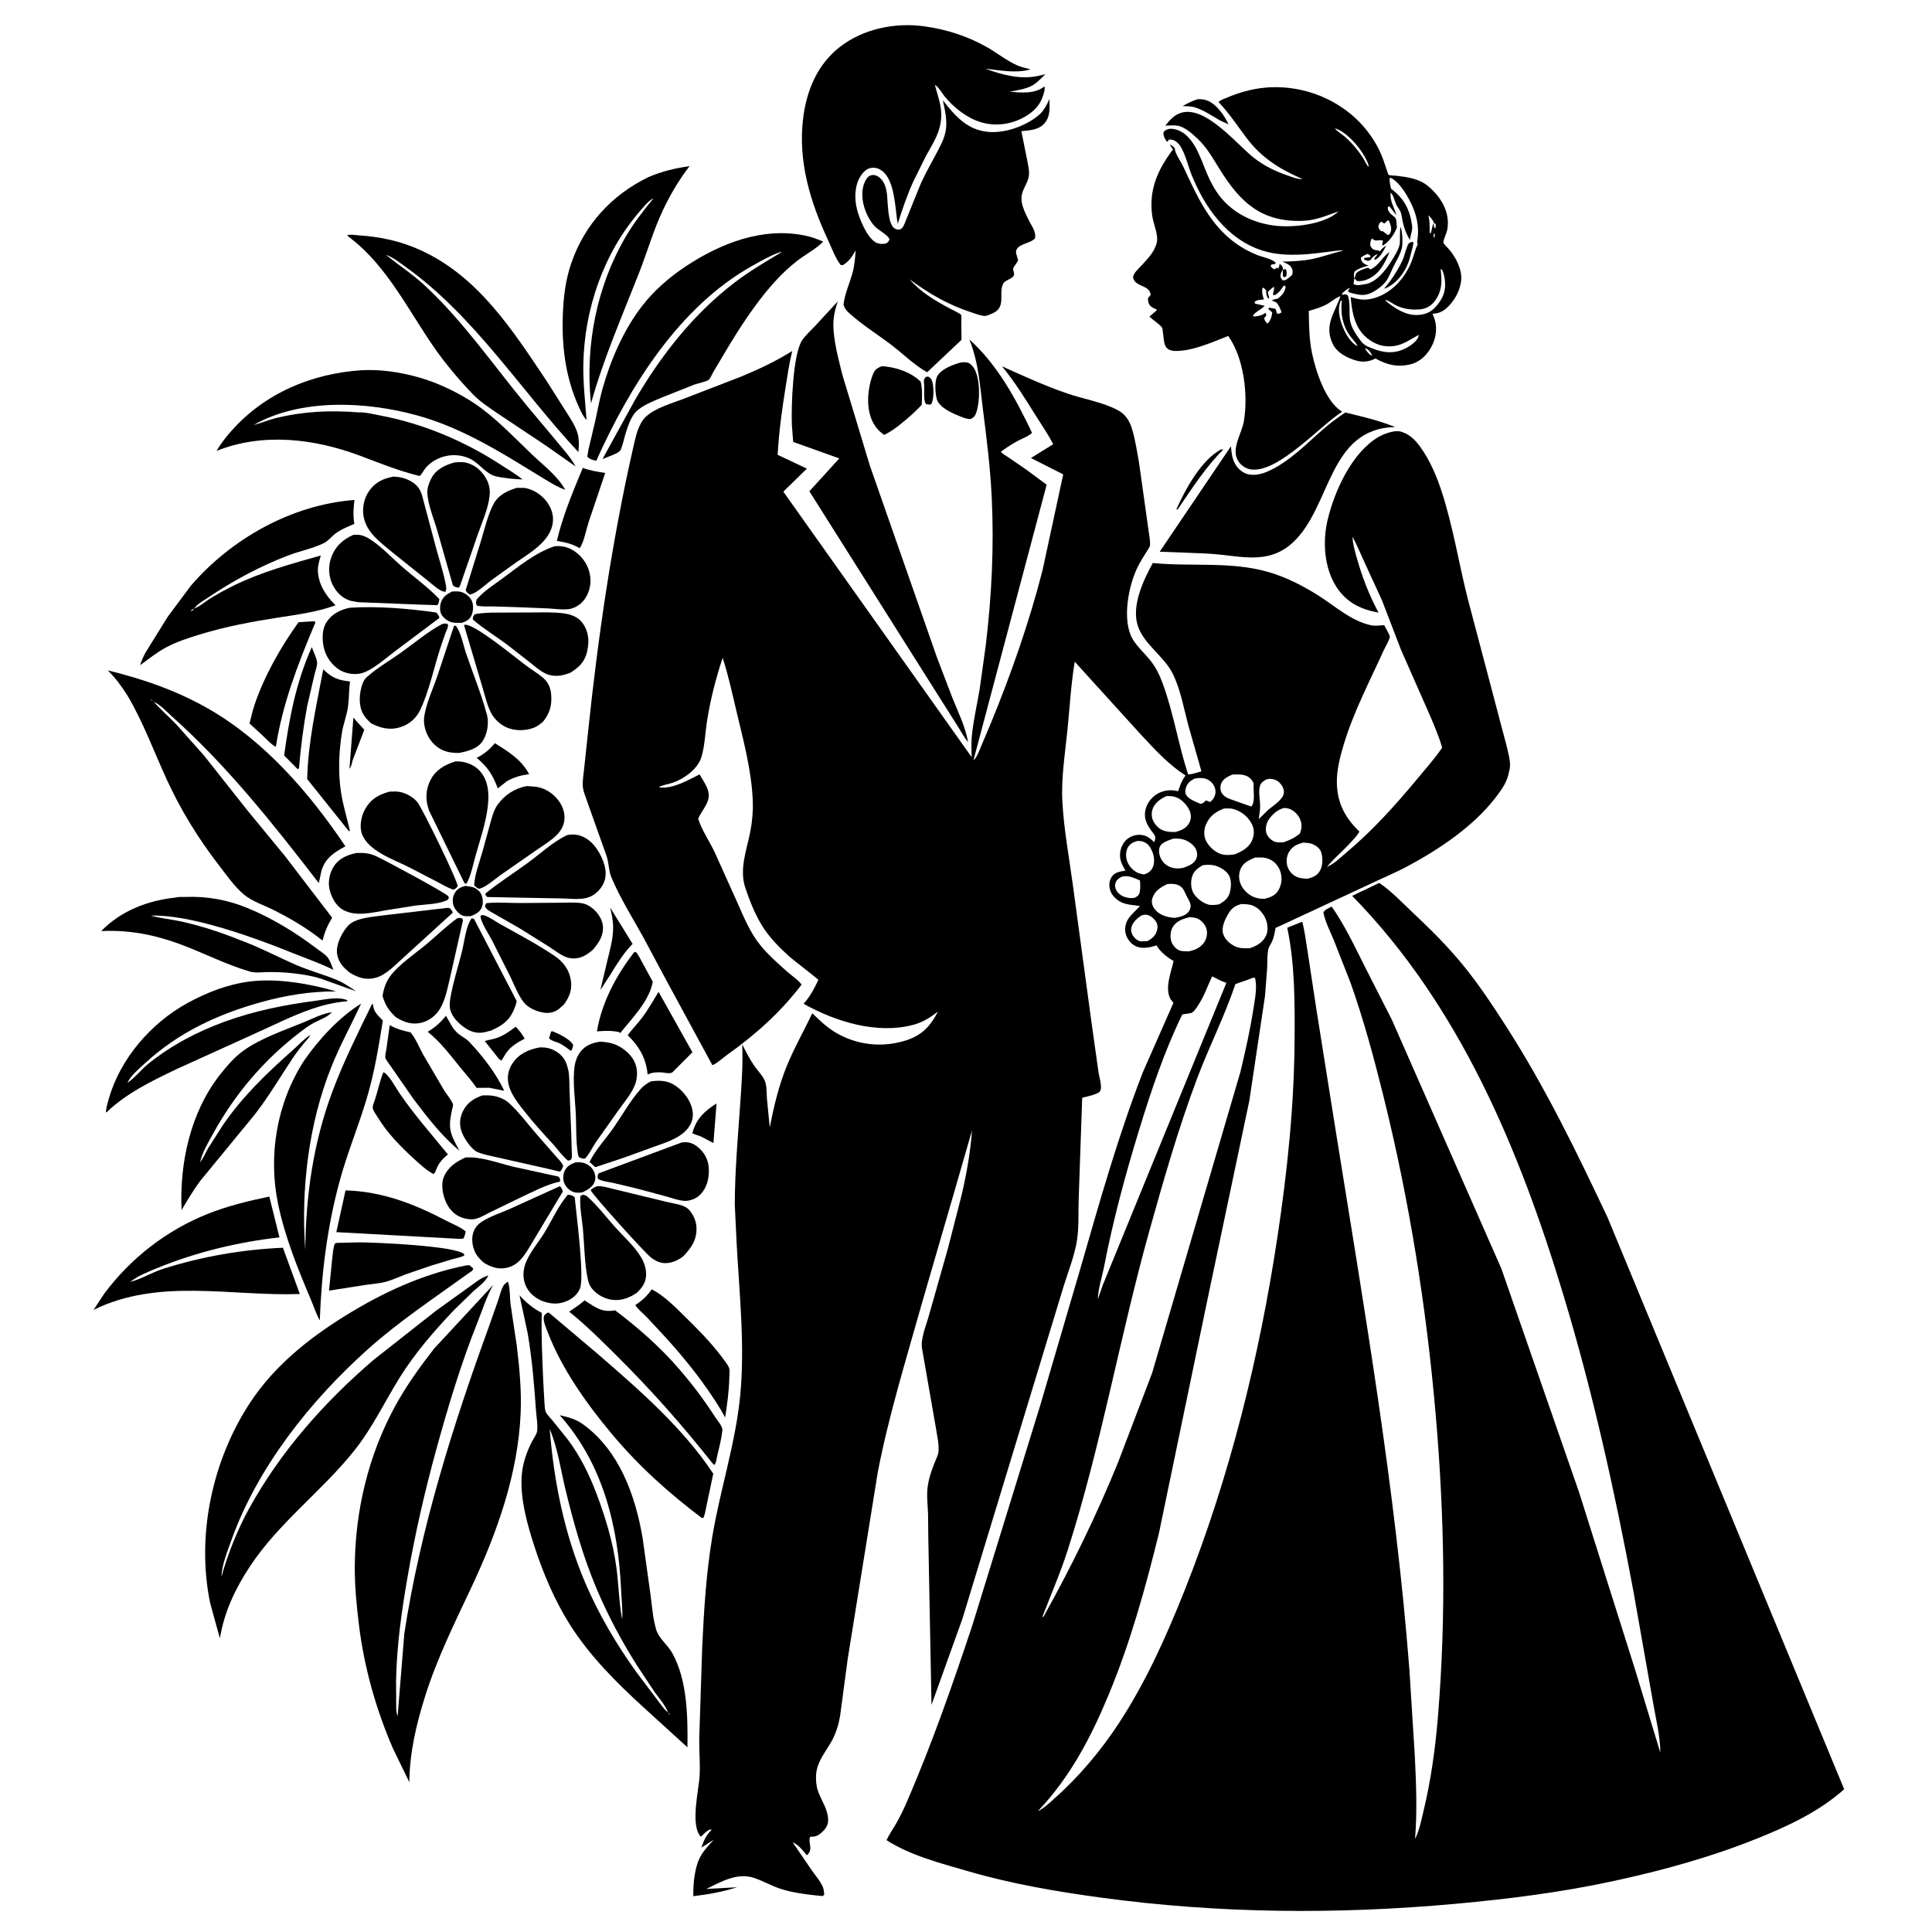<svg version="1.1" xmlns="http://www.w3.org/2000/svg" style="display: block;" viewBox="0 0 2048 2048" width="1024" height="1024">
<path transform="translate(0,0)" fill="rgb(255,255,255)" d="M 0 0 L 0 2048 L 2048 2048 L 2048 0 L 0 0 z"/>
<path transform="translate(0,0)" fill="rgb(0,0,0)" d="M 991.082 90.025 C 993.874 101.537 998.281 111.501 997.752 123.686 C 997.037 140.143 989.377 151.156 981.697 165.069 L 967.951 192.804 C 961.511 207.16 956.362 222.225 951.612 237.219 C 948.735 221.635 949.016 190.718 934.397 180.673 C 930.748 178.166 927.213 177.321 922.832 178.103 C 918.363 178.9 914.459 183.106 912.163 186.802 C 905.869 196.935 905.542 210.493 908.419 221.752 C 911.06 232.088 918.688 251.208 928.09 256.836 C 931.083 258.627 935.677 259.065 939.002 258.05 C 941.293 257.351 941.726 255.887 943.032 254 C 941.772 249.142 930.929 244.076 926.921 239.552 C 916.316 227.581 909.286 205.241 918.008 190.432 C 919.382 188.101 921.286 186.173 924.055 185.653 C 926.951 185.109 929.577 186.16 931.908 187.884 C 937.774 192.224 939.671 200.072 940.352 206.934 C 941.153 214.999 941.129 235.785 947.307 241.368 C 948.928 242.832 951.271 243.739 953.5 243.263 C 956.545 242.613 957.532 240.103 958.69 237.5 L 976.025 194.733 C 980.859 184.064 986.625 173.87 992.126 163.538 C 996.303 155.691 1000.73 147.861 1002.42 139.029 C 1004.46 128.368 1001.68 116.799 999.468 106.378 C 1012.16 122.425 1024.6 137.243 1046.4 139.685 C 1064.63 141.728 1086.51 133.984 1100.59 122.517 C 1106.32 117.843 1109.4 111.608 1112.41 105.023 C 1112.65 114.274 1113.66 123.558 1106.97 131.006 C 1100.74 137.94 1091.35 138.071 1082.71 139.08 L 1089 170.5 C 1089.77 175.078 1091.23 180.664 1090.75 185.304 C 1089.62 196.447 1081.01 201.69 1083.17 214.5 C 1084.37 221.65 1088.56 229.572 1091.88 235.937 C 1094.78 241.48 1098.27 246.076 1097.2 252.5 C 1092.81 258.57 1075.63 258.325 1077.13 268.5 L 1079.2 275.661 C 1078.29 278.975 1074.85 281.654 1074.11 284.5 C 1073.4 287.266 1076.49 290.008 1074.06 293.032 C 1071.94 295.667 1065.52 297.298 1063.81 300.087 C 1057.9 309.712 1066.73 324.092 1054.09 331.161 C 1052.05 332.305 1046.45 334.872 1044.18 334.919 C 1040.25 335.001 1033.33 332.333 1029.43 331.048 C 1004.64 322.871 985.182 311.478 964.252 296.156 C 976.243 309.961 991.484 318.86 1007.48 327.334 C 1009.31 328.303 1018.55 332.648 1018.88 333.931 C 1019.39 335.925 1018.98 339.652 1019.02 341.813 L 1019.22 360.246 L 982.814 394.603 C 969.383 387.202 957.243 375.052 944.962 365.699 C 930.251 354.495 913.725 344.233 900.086 331.851 C 897.029 329.075 895.361 326.956 894.182 323 C 895.349 311.925 900.291 301.174 903.382 290.502 C 905.793 282.177 906.454 274.039 907.025 265.443 C 903.316 271.811 900.054 277.169 893.5 281.025 L 891.124 280.863 C 885.453 273.604 881.876 263.354 877.958 254.956 C 858.865 214.035 845.756 171.05 851.348 125.415 C 854.941 96.098 866.351 68.289 890.365 49.696 C 915.3 30.39 948.932 23.632 979.836 27.908 C 1003.65 31.204 1026.3 38.516 1047.17 50.533 C 1057.74 56.617 1067.72 64.785 1078.92 69.57 C 1083.33 71.452 1087.89 72.14 1092.43 73.527 C 1077.09 78.019 1060.23 74.488 1044.64 72.826 C 1062.12 79.376 1082.45 84.722 1101.07 80.329 L 1108.17 78.668 C 1104.31 82.304 1100.2 86.893 1095.76 89.749 C 1088.65 94.313 1078.43 95.648 1070.28 97.269 C 1082.45 98.149 1096.87 99.855 1107 91.677 C 1108.2 93.956 1106.54 98.471 1105.78 101 C 1102.29 112.554 1094.02 120.002 1083.56 125.305 C 1069.64 132.363 1053.76 134.017 1038.86 129.265 C 1024.29 124.618 1010.94 113.834 1001.32 102.153 C 998.781 99.067 994.58 91.693 991.082 90.025 L 990.25 89.005 L 991.082 90.025 z"/>
<path transform="translate(0,0)" fill="rgb(0,0,0)" d="M 1380.76 189.797 C 1357.1 179.563 1337.81 167.755 1321.89 146.881 C 1311.88 133.773 1303.13 120.108 1291.65 108.153 C 1294.17 105.761 1298.36 104.45 1301.57 103.108 C 1313.15 98.259 1325.91 94.601 1338.4 93.187 C 1388.7 87.491 1439.82 113.424 1462.06 159.202 C 1465.33 165.921 1467.62 172.968 1470 180.039 C 1470.3 180.945 1471.41 184.941 1472.04 185.383 C 1472.92 185.995 1478.78 186.148 1480.11 186.304 C 1492.12 187.717 1504.3 189.31 1513.97 197.413 C 1527.28 208.574 1537.22 224.651 1534.32 242.629 C 1533.58 247.276 1530.28 252.947 1529.99 257.272 C 1529.95 257.961 1535.8 264.043 1536.7 265.123 C 1542.52 272.109 1548.17 282.771 1548.91 291.87 C 1549.83 303.087 1544.23 315.033 1536.82 323.22 C 1532.03 328.505 1526.98 332.134 1519.68 332.466 L 1518.56 332.5 L 1520.82 338.5 C 1523.86 348.784 1522.11 359.184 1516.88 368.5 C 1512.22 376.786 1504.94 383.702 1495.56 386.091 C 1481.65 389.634 1470.32 386.873 1458 379.981 C 1451.64 383.504 1444.46 384.234 1437.47 382.17 C 1428.06 379.39 1417.42 374.034 1412.91 364.858 C 1403.04 344.79 1414.93 331.876 1420.94 313.92 C 1416.08 315.548 1411.94 319.379 1407.51 321.954 C 1401.26 325.596 1394.23 327.61 1387.32 329.609 C 1387.65 344.543 1387.68 359.38 1390.74 374.071 C 1394.66 392.853 1404.81 424.921 1421.67 435.707 L 1422.78 436.401 C 1398.84 451.868 1356.06 500.086 1327.37 497.762 C 1321.54 497.29 1316.48 494.278 1313.1 489.5 C 1304.08 476.739 1316.19 460.189 1318.5 446.764 C 1323.3 418.871 1318.62 379.473 1301.97 356.141 C 1285.26 362.625 1264.86 371.947 1246.8 372.041 C 1232.56 372.116 1234.41 362.457 1232.67 351.817 C 1232.58 351.235 1232.24 347.777 1231.91 347.336 C 1229.02 343.451 1222.19 339.278 1218.43 335.595 L 1226.08 329 L 1226.02 328 C 1223.96 327.213 1221.29 326.07 1219.69 324.5 C 1217.01 321.872 1217.15 319.449 1216.87 316 L 1219.72 312.775 C 1219.33 302.638 1205.37 304.036 1201.88 296.5 C 1201.73 296.173 1201.03 294.059 1201.09 293.5 C 1201.54 289.536 1207.44 284.253 1210.1 281.352 C 1216 274.912 1222.35 268.562 1225.33 260.154 L 1225.88 258.5 C 1228.71 250.064 1222.68 237.824 1221.42 228.898 C 1217.56 201.492 1227.12 179.865 1243.43 158.41 C 1242.02 156.729 1241.12 155.042 1240.1 153.119 C 1242.49 154.446 1243.92 155.163 1245.48 157.5 L 1245.43 158.518 C 1245.84 162.807 1252.33 172.305 1254.35 176.653 C 1268.77 207.714 1282.46 239.052 1311.81 259.224 C 1318.27 263.668 1325.22 267.292 1332.48 270.256 C 1338.29 272.631 1347.89 274.097 1352.34 278.5 L 1351.5 279.867 L 1347.57 280.5 L 1346.96 282.5 L 1350.5 285.522 C 1351.94 284.977 1352.39 284.635 1353.5 283.635 L 1354.8 284.846 C 1355.82 283.02 1356.2 281.702 1356.5 279.629 C 1358.27 281.096 1359.65 282.139 1359.95 284.577 L 1359.97 285.92 C 1359 287.015 1357.74 289.618 1357.5 291.048 C 1357.01 293.997 1357.92 294.837 1359.5 297.122 L 1362.5 297.05 C 1365.43 295.218 1367.62 293.6 1369.91 291 C 1370.28 288.726 1370.56 287.049 1369.62 284.871 C 1367.9 280.885 1364.21 279.39 1360.44 277.799 L 1359.32 277.339 C 1369.9 277.06 1380.87 276.683 1391.25 274.514 C 1402.35 272.192 1412.99 268.168 1424.06 265.603 C 1419.03 265.101 1413.55 266.267 1408.53 266.876 C 1398.95 268.039 1389.3 269.376 1379.65 269.828 C 1365.87 270.474 1352.01 269.885 1338.76 265.781 C 1300.78 254.015 1276.46 219.256 1262.6 183.938 C 1259.16 175.161 1254.9 156.845 1247.83 150.961 C 1245.05 148.646 1242.65 147.665 1239 147.991 L 1237.85 150 L 1236.94 150.15 C 1235.27 147.864 1234.13 146.035 1233.5 143.228 C 1232.94 140.747 1233.16 140.825 1234.5 138.647 C 1237.07 137.188 1239.23 136.211 1242.29 136.532 C 1264.64 138.88 1272.13 167.036 1279.48 184.131 C 1283.22 192.815 1287.67 201.353 1293.61 208.754 C 1308.19 226.933 1330.29 237.055 1353.13 239.383 C 1371.51 241.255 1402.92 237.934 1417.77 225.124 L 1418.9 224.102 L 1419.99 223.245 L 1418.9 224.102 C 1405.81 228.586 1395.03 233.658 1380.81 234.108 C 1337.31 235.485 1315.11 214.926 1293.19 179.852 C 1285.82 168.054 1279.5 156.361 1269.21 146.777 C 1264 141.925 1256.16 134.792 1248.95 133.381 C 1244.64 132.539 1239.63 133.019 1235.26 133.194 C 1237.62 130.232 1239.98 127.367 1242.82 124.844 C 1269.87 100.85 1309.67 152.302 1329.45 167.541 C 1340.16 175.799 1351.76 181.527 1364.52 185.887 C 1368.93 187.396 1374.35 189.728 1379.04 189.814 L 1380.76 189.797 L 1382.99 190.83 L 1380.76 189.797 z M 1413.1 134.913 L 1415 136 C 1417.78 139.628 1421.7 141.594 1425.13 144.495 C 1429.51 148.192 1433.44 152.387 1437.08 156.802 C 1440.27 160.668 1443.36 164.814 1445.89 169.147 C 1447.42 171.781 1448.58 175.086 1451 177 L 1451.99 178.995 L 1451 177 C 1450.56 172.985 1448.23 168.987 1446.29 165.484 C 1440.53 155.059 1426.89 139.412 1415 136 L 1413.1 134.913 L 1412.08 134.177 L 1413.1 134.913 z M 1514.04 228.048 C 1515.92 235.089 1515.34 239.93 1515.5 247.029 L 1516.82 246.995 C 1517.82 243.432 1518.27 239.311 1519.83 236.001 L 1520.03 240.875 L 1521.73 241.995 L 1521.93 237.531 L 1519.83 236.001 C 1518.81 232.829 1516.35 230.372 1514.04 228.048 L 1513.25 227.005 L 1514.04 228.048 z M 1502.86 259.001 L 1504.07 258.06 L 1504.98 257.144 L 1504.07 258.06 L 1502.86 259.001 L 1502.5 257.876 C 1502.12 256.065 1502.32 255.293 1502.58 253.562 C 1503.77 245.806 1503.15 237.555 1501.18 230 L 1500.72 228.197 C 1497.72 216.884 1486.3 195.175 1475.5 189.188 C 1474.5 188.635 1474.17 188.653 1473.17 188.5 C 1472.77 192.526 1473.65 196.045 1474.5 199.955 C 1488.39 210.488 1494.31 221.603 1496.84 238.801 C 1497.36 242.33 1496.72 244.952 1495.75 248.308 L 1494.51 254.374 C 1489.58 245.803 1487.37 238.884 1485.9 229.159 C 1485.23 224.801 1484.01 222.881 1481.5 219.359 C 1478.56 215.237 1477.62 206.956 1474.18 204.237 C 1473.05 213.166 1478.14 219.992 1480.28 228.258 L 1473 218.917 L 1471.21 219.117 C 1470.95 222.315 1471.4 223.45 1473.5 225.934 C 1475.14 227.872 1478.16 229.529 1479.51 231.5 C 1480.35 232.736 1480.55 239.313 1480.79 241.176 C 1478.04 248.183 1472.33 256.901 1465.47 260.5 C 1465.19 258.394 1465.37 257.45 1466.2 255.5 C 1462.43 252.748 1458.36 257.471 1454.5 252.65 C 1452.66 254.956 1452.66 256.965 1452.43 259.775 C 1453.72 262.7 1454.31 263.968 1457.5 265.011 C 1458.65 265.388 1460.07 265.41 1461.26 265.5 L 1462.57 266.5 L 1463.27 265.675 C 1465.23 263.405 1466.71 261.927 1469.36 260.524 C 1466.3 266.321 1463.46 272.612 1457.29 275.626 L 1456.75 273.995 L 1460.49 269.5 C 1457.63 269.832 1454.88 272.687 1453.15 274.966 L 1452.5 275.957 C 1449.15 276.801 1449.16 276.545 1446.02 275 L 1446.1 273.5 L 1452.61 272.5 L 1452.81 271.117 L 1450 269.143 C 1447.29 269.87 1445.11 271.366 1442.74 272.822 C 1442.46 274.953 1443.07 276.494 1444.5 278.132 C 1446.12 279.989 1448.49 280.775 1450.71 281.654 L 1449.24 281.963 C 1444.87 282.962 1439.81 284.935 1436.14 287.5 C 1434.72 290.607 1435.19 292.137 1435.5 295.49 C 1436.91 293.362 1436.47 291.968 1437.5 289.962 C 1438.72 287.6 1445.6 285.071 1448.21 284.307 C 1449.2 284.015 1449.57 284.031 1450.5 283.972 L 1452.76 285.603 C 1461.88 281.327 1465.3 272.295 1472.98 267.13 C 1467.78 279.462 1462.16 290.979 1448.99 296.337 C 1445.49 297.764 1441.83 298.444 1438.1 297.757 L 1436.5 295.51 L 1435.46 296.005 L 1434.83 301 C 1436.07 302.319 1439.22 302.233 1441 302.197 L 1447 301.297 L 1448.26 301.053 C 1459.25 298.688 1468.97 286.327 1474.63 277.236 C 1477.72 272.286 1483.42 263.598 1483.88 257.808 C 1484.34 252.072 1483.66 246.185 1484.51 240.5 C 1486.66 244.017 1487.07 257.755 1486.17 262.163 C 1484.69 269.437 1480.14 276.408 1476.91 283 C 1474.34 288.241 1472.25 294.442 1468.58 299.018 C 1465.45 302.913 1461.27 305.992 1457.03 308.568 C 1448.47 313.772 1443.16 313.333 1433.72 310.94 C 1431.32 310.333 1430.58 310.18 1428.84 308.5 C 1429.44 307.581 1430.72 306.041 1430.99 305 L 1432.06 304.066 L 1433.1 303.103 L 1433.99 302.248 L 1433.1 303.103 L 1432.06 304.066 L 1430.99 305 C 1427.73 306.532 1425.43 308.501 1422.75 310.878 L 1422.71 312.712 C 1425.45 311.779 1425.54 311.777 1428.29 312.685 C 1431.95 319.05 1429.71 332.455 1431.19 340.1 C 1432.46 346.642 1435.93 352.175 1439.67 357.552 C 1442.51 361.624 1444.89 364.999 1449.5 367.134 C 1461.24 372.569 1473.13 375.835 1485.79 371.086 C 1491.68 368.879 1501.02 363.434 1503.4 357.343 C 1503.87 356.124 1503.81 356.111 1503.92 355.004 L 1504.75 354.005 L 1503.92 355.004 C 1495.2 359.646 1487.64 365.471 1477.5 366.854 C 1466.85 368.306 1457.35 365.086 1449.1 358.351 C 1436 347.658 1433.07 330.748 1431.77 314.88 C 1441.24 317.984 1448.39 318.742 1458.07 315.598 C 1475.82 309.838 1489.1 294.869 1496.01 277.918 C 1498.56 271.672 1499.85 265.07 1502.86 259.001 z M 1439.04 366.945 L 1440.08 367.909 L 1440.99 368.76 L 1440.08 367.909 L 1439.04 366.945 L 1438.44 365.708 C 1436.58 362.041 1433.09 359.012 1430.73 355.604 C 1422.93 344.364 1420.9 331.93 1422.46 318.578 L 1421.45 318.752 L 1420.76 320 C 1417.18 329.961 1421.15 342.457 1425.72 351.67 C 1428.28 356.843 1433.55 364.641 1439.04 366.945 z M 1447 369.023 C 1448.16 371.856 1450.61 375.082 1453.37 376.539 L 1454.73 376.974 C 1452.84 373.574 1450.93 370.173 1447 369.023 L 1446.07 368.144 L 1447 369.023 z M 1451.97 180.5 L 1453.11 180.5 L 1451.97 180.5 z M 1471.51 228.5 L 1473.43 229.5 L 1471.51 228.5 z M 1471.09 233.5 L 1467.5 237.006 L 1464 234.913 C 1461.86 237.042 1461.77 237.533 1461.05 240.5 C 1462.24 243 1462.24 244.2 1464.85 245.303 L 1465.51 244.834 L 1471 249.129 C 1473.26 248.366 1472.63 249.047 1473.62 247.099 C 1475.86 242.646 1474.16 238.866 1472.63 234.5 L 1471.09 233.5 z M 1520.05 247.5 L 1519.49 250.831 L 1520.5 252.072 L 1521.04 248 L 1520.05 247.5 z M 1527.14 285.5 C 1528.74 298.322 1528.82 309.353 1520.18 320.091 C 1516.55 324.595 1511.21 327.339 1505.49 327.913 C 1496.52 328.813 1486.36 327.45 1478.5 323.013 C 1475.27 321.191 1472.1 318.754 1468.5 317.821 C 1469.28 319.769 1470.99 320.643 1472.61 321.931 C 1482.9 329.526 1493.41 335.608 1506.72 333.502 C 1516.16 332.009 1521.21 327.105 1526.56 319.223 C 1531.85 311.438 1532.92 302.866 1531.11 293.733 C 1530.54 290.833 1529.81 288.276 1528.48 285.638 L 1527.14 285.5 z M 1361.15 302.5 L 1357.8 307.031 C 1355.95 309.605 1354.16 311.079 1351.5 312.775 L 1349.5 312.751 C 1349.22 309.579 1351.3 306.971 1350.5 304.004 C 1347.94 305.444 1346 307.479 1343.91 309.5 C 1344.28 311.693 1344.78 313.653 1345.5 315.757 L 1344.32 316.5 C 1342.38 313.184 1342.06 311.834 1342.21 308 L 1339.5 304.926 L 1338.18 305.5 C 1337.72 309.193 1337.9 311.473 1339.02 315 L 1339.48 316.531 L 1339.81 317.5 L 1338.43 317.574 C 1334.92 317.808 1332.71 317.858 1329.83 320 L 1330.5 321.893 L 1340.57 324.158 C 1336.93 328.313 1331.44 329.925 1328.07 334.5 C 1329.77 335.734 1328.91 335.567 1330.5 335.49 C 1334.67 334.796 1338.25 334.231 1341.63 331.5 L 1342.32 334.5 L 1340.1 337 C 1340.57 340.069 1341.43 340.897 1343.5 343.03 C 1346.4 340.766 1348 336.074 1348.47 332.464 L 1348.61 331.21 C 1347.27 329.88 1345.96 328.7 1344.46 327.564 L 1345.5 326.069 C 1347.62 326.57 1349.63 327.061 1351.81 327.237 C 1352.81 328.991 1353.19 330.27 1353.5 332.262 C 1356.04 332.903 1356.17 332.403 1358.5 331.124 C 1357.73 328.407 1354.98 321.952 1352.64 320.401 L 1348.12 318.5 C 1350.32 317.283 1352.2 316.958 1354.64 316.5 C 1359.12 312.768 1361.86 309.852 1362.9 304 C 1362.42 303.553 1361.75 302.771 1361.15 302.5 z"/>
<path transform="translate(0,0)" fill="rgb(0,0,0)" d="M 1293.54 127.836 C 1285.12 123.094 1275.09 116.086 1265.82 113.596 C 1261.99 112.567 1257.58 112.611 1253.63 112.448 C 1258.94 109.441 1263.75 106.919 1269.64 105.169 C 1272.8 104.954 1276.3 105.353 1279.29 106.427 C 1289.46 110.071 1298.01 122.477 1302.26 131.841 L 1293.54 127.836 z"/>
<path transform="translate(0,0)" fill="rgb(0,0,0)" d="M 1239.14 152.041 L 1240.1 153.119 L 1239.14 152.041 z"/>
<path transform="translate(0,0)" fill="rgb(0,0,0)" d="M 692.821 210.128 L 694 209 L 694.995 208.005 L 694 209 L 692.821 210.128 C 687.248 212.818 682.117 219.486 678.103 224.115 C 639.692 268.397 619.273 328.295 618.352 386.559 C 618.043 406.144 620.315 425.789 621.759 445.304 C 619.614 442.887 617.926 440.33 616.481 437.449 C 600.34 405.268 595.417 370.671 596.572 335.105 C 597.197 315.837 599.304 297.199 605.625 278.863 C 619.762 237.853 648.509 206.694 687.167 187.832 C 701.241 181.733 715.825 178.238 730.957 176.11 C 719.864 190.455 710.769 205.928 702.965 222.277 C 692.758 243.656 686.273 266.694 677.636 288.723 C 659.694 334.486 639.716 380.254 626.5 427.612 L 626.244 425.146 C 620.455 365.821 632.535 304.128 662.422 252.367 C 671.235 237.103 681.63 223.682 692.821 210.128 z"/>
<path transform="translate(0,0)" fill="rgb(0,0,0)" d="M 853.233 249.688 C 859.907 250.999 866.413 253.407 872.63 256.123 C 865.042 263.889 854.082 269.53 845.405 276.202 C 828.05 289.549 813.582 306.568 800.641 324.131 C 790.847 337.422 781.928 351.406 773.3 365.476 L 756.406 393.881 C 755.195 395.951 752.976 401.109 751.37 402.525 C 749.075 404.548 739.663 406.387 736.07 407.673 L 702.077 421.155 C 693.305 424.948 679.575 429.991 673.223 437.501 C 668.576 442.995 665.382 452.216 663.309 459.035 C 661.475 465.07 660.315 471.158 657.935 477.029 C 656.618 480.276 642.524 485.018 638.7 486.589 L 672.994 424.181 C 700.525 376.835 735.378 332.43 779.191 299.15 C 795.012 287.132 811.828 277.225 828.858 267.088 L 830.995 266.005 L 828.858 267.088 C 827.511 267.203 826.401 267.458 825.13 267.929 C 815.517 271.486 806.368 276.824 797.443 281.813 C 719.996 325.105 667.453 409.573 632.068 488.463 C 628.568 487.582 624.797 486.866 622.555 484 L 623.665 477.118 L 630.993 446.206 C 633.474 435.1 635.416 423.826 638.474 412.86 C 647.124 381.833 661.084 349.498 680.93 323.977 C 693.656 307.612 709.953 293.567 727.177 282.182 C 764.236 257.686 808.572 240.522 853.233 249.688 z M 831.51 265.5 L 833.49 265.5 L 831.51 265.5 z"/>
<path transform="translate(0,0)" fill="rgb(0,0,0)" d="M 405.001 268 L 407 269 L 409.076 270.123 L 409.722 270.649 C 423.237 281.512 437.472 290.767 450.305 302.666 C 490.994 340.395 523.211 387.473 558.5 430.039 L 591.301 469.24 C 598.003 477.393 605.103 485.136 610.155 494.457 L 577.029 471.241 L 527.105 438.004 C 517.599 431.364 509.017 426.001 500.898 417.558 C 486.32 402.398 471.914 385.283 459.95 368 C 433.464 329.741 410.092 282.38 372.882 253.563 L 367.888 249.5 C 371.458 248.148 376.721 249.24 380.535 249.495 C 403.544 251.033 424.668 255.582 445.759 265.174 C 506.912 292.983 543.247 349.763 579.263 403.582 L 599.538 435.541 C 604.023 442.748 608.838 449.55 611.681 457.619 C 614.176 464.702 613.768 471.873 613.097 479.193 C 552.499 414.403 503.129 335.341 430.34 283.202 C 424.089 278.724 416.39 272.518 409.076 270.123 L 407 269 L 405.001 268 L 404.005 267.246 L 405.001 268 z M 401.51 266.5 L 403.49 266.5 L 401.51 266.5 z"/>
<path transform="translate(0,0)" fill="rgb(0,0,0)" d="M 1467.15 305.985 C 1474.76 297.391 1482.39 285.57 1487.11 275.031 C 1488.78 271.292 1491.25 260.237 1493.5 257.879 C 1494.28 257.057 1495.58 256.952 1496.61 256.489 L 1498.31 256.697 C 1497.92 262.289 1495.87 267.416 1494.61 272.835 C 1491.83 284.761 1483.35 297.266 1472.82 303.518 C 1470.89 304.66 1469.34 305.521 1467.15 305.985 z"/>
<path transform="translate(0,0)" fill="rgb(0,0,0)" d="M 1473.92 265.944 L 1474.91 264.235 L 1473.92 265.944 z"/>
<path transform="translate(0,0)" fill="rgb(0,0,0)" d="M 1473.92 265.944 L 1472.98 267.13 L 1473.92 265.944 z"/>
<path transform="translate(0,0)" fill="rgb(0,0,0)" d="M 1357.5 278.49 L 1356.72 277.91 L 1357.5 278.49 z"/>
<path transform="translate(0,0)" fill="rgb(0,0,0)" d="M 1363.69 292.694 L 1361.48 293.997 L 1359.84 292.5 L 1359.97 285.92 L 1362.84 285.178 C 1364.39 288.104 1363.93 289.446 1363.69 292.694 z"/>
<path transform="translate(0,0)" fill="rgb(0,0,0)" d="M 1367.95 288.5 L 1365.96 287.5 L 1367.95 288.5 z"/>
<path transform="translate(0,0)" fill="rgb(0,0,0)" d="M 1467.15 305.985 L 1466.03 306.803 L 1467.15 305.985 z"/>
<path transform="translate(0,0)" fill="rgb(0,0,0)" d="M 997.263 741.475 L 857.965 520.775 L 889.695 485.944 L 840.813 468.469 L 839.41 450.471 C 838.66 431.151 840.388 375.187 850.412 360.517 C 854.003 355.263 859.283 350.64 863.632 345.974 L 888.195 319.38 C 884.176 330.61 882.66 339.756 883.742 351.682 C 885.159 367.299 889.311 382.845 893.164 398.004 L 922.06 493.499 L 993.236 696.98 L 1009.58 739.774 C 1015.81 755.214 1023.33 770.26 1026.25 786.746 C 1022.25 782.019 1019.24 776.25 1015.93 771 L 997.263 741.475 z"/>
<path transform="translate(0,0)" fill="rgb(0,0,0)" d="M 1704 1290.35 L 1954.91 1896.68 C 1928.03 1920.59 1895.5 1935.72 1862.39 1949 C 1812.88 1968.87 1762.71 1982.65 1710.66 1993.93 C 1655.4 2005.92 1599.55 2012.95 1543.29 2018.08 C 1417.81 2029.52 1292.11 2028.56 1167.15 2011.56 C 1119.59 2005.09 1072.12 1996.97 1025.98 1983.51 C 996.976 1975.04 965.294 1967.07 939.77 1950.63 C 942.472 1944.67 946.3 1939.36 949.562 1933.7 C 954.168 1925.71 958.122 1917.51 961.774 1909.04 C 988.026 1848.18 1009.88 1785.58 1030.78 1722.72 L 1103.03 1488.59 L 1145.38 1344.22 C 1165.52 1274.45 1185.22 1204.17 1211.56 1136.41 L 1243.87 1063.12 L 1241.28 1059.79 C 1234.02 1048.78 1241.44 1030.47 1244.05 1018.69 C 1237.64 1015.08 1230.6 1009.55 1226.66 1003.25 L 1226 1002.14 C 1220.36 1003.93 1213.82 1005.53 1207.93 1004.29 C 1202.39 1003.12 1198.38 999.878 1195.5 995.083 C 1192.63 990.3 1191.99 984.976 1193.51 979.58 L 1193.84 978.5 C 1195.85 971.722 1203.76 965.796 1208.47 960.427 C 1202.04 959.34 1194.86 959.338 1188.89 956.515 C 1183.43 953.929 1178.39 949.228 1176.71 943.269 C 1175.37 938.477 1175.74 933.642 1178.5 929.448 C 1181.82 924.398 1187.59 923.849 1193.05 922.896 C 1190.38 918.24 1187.83 913.982 1187.32 908.505 C 1186.76 902.529 1188.91 895.757 1192.95 891.282 C 1196.31 887.567 1201.49 885.19 1206.5 884.97 C 1213.51 884.663 1217.5 887.1 1222.49 891.792 L 1223.5 892.762 C 1224.01 891.198 1224.87 888.965 1224.59 887.277 C 1224.18 884.864 1221.96 882.626 1220.53 880.687 C 1215.89 874.407 1212.66 868.013 1213.93 860.011 C 1215.13 852.52 1219.72 846.104 1226.04 841.979 C 1232.1 838.02 1239.96 836.831 1246.94 838.342 L 1248.81 838.767 L 1250.91 833 C 1252.23 829.279 1253.72 826.441 1255.92 823.125 L 1256.69 821.985 C 1238.49 810.457 1223.47 793.746 1208.88 778.125 L 1139.26 701.436 C 1135.32 725.245 1133.95 749.496 1131.56 773.5 C 1129.07 798.667 1124.79 824.356 1126.15 849.684 C 1127.74 879.198 1133.29 908.651 1137.24 937.922 L 1157.37 1086.22 L 1164.4 1136.12 C 1165.08 1140.73 1167.88 1150.35 1166.92 1154.5 C 1166.67 1155.56 1166.06 1156.5 1165.63 1157.5 C 1160.45 1160.9 1153.14 1162.09 1147.16 1163.67 L 1143.49 1269.71 C 1142.9 1284.57 1143.91 1299.94 1141.65 1314.66 C 1139.1 1331.22 1132.21 1348.2 1127.26 1364.23 L 1099.35 1455.98 L 1020.36 1715.52 L 987.43 1807.22 L 984.055 1630.62 L 983.762 1604.18 C 983.324 1594.91 982.169 1585.49 983.351 1576.23 C 984.774 1565.08 989.212 1553.91 993.595 1543.65 C 996.951 1535.8 993.389 1522.97 992.221 1514.46 L 977.435 1429.72 C 975.51 1419.48 981.843 1404.82 984.616 1394.71 L 1004.78 1323.65 L 1019.33 1266.9 C 1024.62 1244.29 1028.69 1221.42 1030.38 1198.24 L 1012 1261.98 L 976.988 1382.5 C 960.429 1441.48 942.027 1500.63 930.443 1560.86 L 898.606 1758.5 L 890.551 1818.9 C 889.039 1827.78 886.492 1836.41 882.259 1844.39 C 875.85 1856.48 866.139 1866.76 865.111 1881.07 C 864.712 1886.63 865.212 1893.21 867.064 1898.5 C 870.717 1908.94 877.819 1917.93 877.863 1929.5 C 877.883 1934.58 875.336 1938.42 871.762 1941.81 C 868.122 1945.27 865.021 1947.16 859.918 1946.97 L 859 1946.91 C 856.813 1950.25 859.36 1955.93 858.96 1960 C 858.7 1962.65 857.373 1965.09 855.225 1966.67 C 851.216 1961.66 846.27 1955.28 840.218 1952.85 L 860.092 1982 C 863.863 1987.61 869.261 1993.49 871.997 1999.62 C 873.222 2002.36 873.463 2005.54 873.768 2008.5 L 872 2009.93 C 857.281 2008.49 840.503 2006.67 826.5 2001.91 C 817.354 1998.8 808.842 1993.93 799.686 1990.77 C 781.819 1984.59 764.5 1994.63 748.713 2002.38 L 781.321 2000.56 C 766.356 2005.41 750.557 2008.18 734.965 2010.05 C 734.699 1996.27 736.312 1977.68 743.774 1965.78 C 747.191 1960.33 752.248 1955.19 756.457 1950.28 L 743.481 1958.54 C 745.995 1951.53 748.228 1945.73 753.686 1940.38 L 754.5 1939.6 L 752.5 1939.31 C 748.142 1941.43 746.391 1943.86 743 1947.01 C 731.196 1935.28 741.052 1896.53 741.693 1881.19 C 742.219 1868.62 741.056 1855.73 741.218 1843.09 L 744.362 1746 C 746.191 1706.62 748.642 1666.93 755.226 1628.02 C 763.569 1578.71 779.511 1530.42 784.535 1480.5 C 789.858 1427.6 783.805 1371.91 780.925 1318.95 L 778.904 1277.07 C 778.952 1241.46 782.245 1205.42 784.669 1169.88 C 786.116 1148.65 787.75 1128.41 786.75 1107.06 C 790.649 1114.71 794.519 1122.34 799.328 1129.46 C 802.729 1134.5 807.968 1139.61 810.475 1145.06 C 813.051 1150.66 812.552 1158.91 813.011 1165 L 815.955 1195 C 820.45 1172.39 825.587 1150.47 834.409 1129.09 C 842.179 1110.27 852.304 1092.48 861.09 1074.11 C 870.21 1082.99 878.585 1090.97 890.009 1096.91 C 912.241 1108.45 937.366 1110.42 961.167 1102.6 C 977.56 1097.22 986.481 1087.45 994.223 1072.39 C 985.921 1078.72 978.818 1083.4 968.647 1086.2 C 930.111 1096.8 885.639 1083.01 851.869 1064.07 C 856.798 1058.45 860.448 1052.81 863.822 1046.15 L 865.53 1042.75 C 865.649 1042.51 867.525 1038.79 867.507 1038.74 C 867.178 1037.77 839.883 1016.82 836.91 1014.13 C 827.132 1005.29 817.641 995.871 810.206 984.932 C 801.399 971.973 795.092 956.083 790.126 941.273 C 783.434 921.317 791.448 901.472 795.327 881.595 C 797.421 870.868 798.371 860.05 797.976 849.113 C 796.839 817.678 788.104 785.023 780.814 754.472 C 776.271 735.432 772.1 715.955 766.058 697.342 C 758.892 718.752 753.277 740.862 749.652 763.156 C 747.563 775.997 747.23 790.425 743.445 802.763 C 739.667 815.075 725.356 825.41 713.648 829.544 C 708.751 831.273 703.04 831.836 698.5 834.321 L 699.5 834.735 C 713.475 836.319 729.493 826.958 741.541 820.885 C 744.583 825.928 748.233 831.352 750.211 836.907 C 754.632 849.326 744.844 857.073 740.078 867.822 C 743.977 880.182 751.954 891.53 757.528 903.255 L 781.472 956.429 C 788.323 971.901 795.198 988.721 805.988 1001.95 C 814.51 1012.4 825.166 1021.8 835.262 1030.71 C 839.632 1034.57 846.592 1039.09 849.721 1043.78 C 827.211 1073.18 801.046 1096.66 771 1118.02 C 766.208 1121.42 760.497 1126.98 755.169 1129.18 L 703.681 1034.24 L 682.267 994.092 C 670.763 973.283 656.964 951.496 647.924 929.542 C 645.224 922.983 645.408 914.917 643.202 908 L 621.5 846.967 C 620.107 842.934 618.217 838.387 617.846 834.121 C 617.309 827.944 618.61 820.933 619.216 814.739 L 623.353 775.935 C 633.978 674.783 648.739 572.915 671.403 473.713 C 673.755 463.417 676.517 449.407 684.5 441.857 C 694.442 432.454 712.204 427.548 724.871 422.683 L 785.09 399.42 C 804.086 391.565 822.395 383.016 839.821 372.064 C 836.646 384.553 834.889 397.296 832.835 410 C 828.937 434.102 825.713 457.763 824.325 482.144 L 855.33 496.769 L 830.356 521.174 L 1029.99 802.591 C 1029.91 795.643 1029.48 788.371 1030.08 781.456 C 1031.53 764.863 1035.58 747.646 1038.39 731.164 L 1044.97 684 C 1051.25 631.525 1053.85 578.891 1051.22 526.075 C 1049.67 494.793 1045.74 463.857 1041.81 432.825 C 1038.59 407.368 1037.28 384.012 1027.54 359.796 C 1057.37 386.612 1076.91 422.949 1094 458.762 C 1090.91 462.218 1083.2 465.044 1078.92 467.355 C 1072.65 470.737 1066.74 474.555 1061.02 478.799 C 1062.63 481.205 1066.64 483.224 1069.04 484.882 L 1087.75 497.734 L 1109.51 513.804 L 1032.03 805.474 L 1032.94 805.133 C 1036.3 801.118 1038.01 795.771 1040.06 791 L 1049.84 767.87 C 1071.62 715.044 1091 659.785 1105.15 604.444 L 1127.04 502.881 L 1092.84 485.509 L 1116.49 470.874 C 1110.9 460.254 1104.03 450.277 1097.67 440.102 C 1086.51 422.223 1075.58 404.639 1062.18 388.301 C 1084.92 398.603 1107.79 409.038 1131.43 417.149 C 1148.74 423.089 1168.93 426.25 1185 434.826 C 1193 439.098 1197.4 446.093 1199.96 454.595 C 1203.46 466.19 1205.33 478.683 1207.44 490.617 L 1217.05 558.989 C 1217.68 564.764 1219.45 572.329 1219.07 578.024 C 1218.94 579.908 1216.36 583.287 1215.36 584.917 C 1212.29 589.903 1209.12 594.87 1206.44 600.079 C 1196.26 619.872 1188.67 658.377 1201.2 678.362 C 1205.83 685.759 1212.71 692.043 1218.3 698.721 C 1224.9 706.591 1228.97 714.893 1232.5 724.485 C 1243.99 755.699 1249.09 789.18 1259.41 820.815 C 1263.55 821.039 1269.44 818.666 1273.56 817.619 L 1259.51 768.31 C 1254.75 750.45 1251.38 730.546 1243.07 713.985 C 1233.57 695.052 1211.91 682.634 1205.86 662.525 C 1199.52 641.428 1212.11 614.988 1221.99 596.816 C 1262.87 600.877 1304.73 594.813 1344.75 606.416 C 1362.69 611.618 1379.98 620.365 1395.82 630.174 C 1413.94 641.402 1432.27 658.534 1453.64 662.857 C 1457.79 663.698 1463.06 662.92 1467.31 662.704 C 1468.23 664.677 1473.28 673.157 1473.28 674.868 C 1473.29 677.819 1468.22 686.219 1466.76 689.458 C 1451.81 722.474 1434.93 754.336 1424.43 789.185 C 1420.54 802.11 1416.83 816.414 1417.12 830 C 1417.58 851.284 1425.88 867.026 1441.06 881.499 C 1439.06 885.433 1435.32 889.143 1432.36 892.406 C 1424.05 901.55 1414.52 909.447 1406.64 918.935 C 1414.56 915.534 1420.44 909.424 1426.97 903.953 C 1455.03 880.437 1479.36 853.358 1502.69 825.247 C 1511.53 814.592 1520.93 804.031 1528.74 792.602 C 1525.41 780.656 1520.36 769.312 1515.57 757.89 L 1485.06 688.653 L 1465 636.5 L 1445.65 594.368 C 1441.74 585.982 1438.23 577.026 1433.68 568.995 C 1433.93 576.269 1436.27 584.262 1438.22 591.267 C 1443.74 611.059 1451.48 631.36 1461.35 649.373 L 1458.52 648.837 C 1440.61 645.229 1426.54 637.561 1416.53 621.938 C 1403.58 601.745 1401.9 573.848 1407.34 551.076 C 1414.64 520.541 1432.82 480.165 1460.87 463.423 C 1466.56 460.029 1478.14 455.59 1484.96 457.527 L 1486 457.866 C 1494.56 460.574 1500.6 466.835 1505.71 473.962 C 1516.06 488.385 1523.2 505.433 1528.62 522.247 C 1540.43 558.858 1546.45 597.464 1555.9 634.752 L 1596.73 789.402 C 1598.41 796.75 1601.82 807.677 1600.34 815.076 L 1600.01 816.5 C 1599.29 819.8 1598.59 823.052 1597.35 826.209 C 1594.35 833.866 1589.15 840.623 1584.12 847.038 C 1560.89 876.604 1525.71 900.149 1492.94 917.796 C 1478.81 925.406 1463.95 931.432 1449.53 938.42 L 1352.16 983.669 C 1351.36 988.183 1350.46 993.239 1348.69 997.5 C 1347.36 1000.71 1345.11 1003.09 1344.4 1006.63 C 1343.17 1012.76 1343.51 1019.88 1343.25 1026.14 L 1340.95 1055.85 L 1324.33 1166.9 L 1279.44 1380.09 L 1228.59 1624.93 C 1214.18 1683.57 1198.25 1741.15 1175 1797 C 1156.19 1842.19 1134.11 1884.3 1100.1 1919.95 C 1106.82 1916.75 1112.73 1910.91 1118.26 1906 C 1143.96 1883.21 1167.35 1855.27 1186.14 1826.54 C 1214.85 1782.66 1236.51 1734.22 1255.83 1685.62 C 1303.64 1565.33 1334.96 1438.46 1354.24 1310.59 C 1364.64 1241.59 1371.88 1171.78 1372.32 1101.94 C 1372.57 1062.52 1372.69 1022.12 1364.54 983.43 L 1380.49 977.067 C 1382.96 986.679 1384.15 996.824 1385.81 1006.62 L 1395.47 1070.18 L 1415.97 1199 C 1446.34 1388.36 1479.17 1578.07 1493.99 1769.45 L 1499.76 1861.33 C 1501.19 1890.36 1502.39 1919.93 1500.03 1948.93 L 1500.43 1948.55 C 1504.49 1940.3 1506.79 1928.92 1508.94 1919.97 C 1517 1886.44 1521.52 1853.28 1524.34 1818.95 C 1533.13 1712.11 1531.09 1606.35 1521.9 1499.62 C 1512.16 1386.52 1494.08 1273.12 1466.73 1162.91 C 1456.56 1121.94 1445.68 1081.27 1431.51 1041.47 L 1413.7 996.136 C 1409.87 986.878 1404.53 976.852 1402.85 967 C 1404.69 964.144 1408.63 962.584 1411.59 960.986 C 1425.29 980.335 1436.2 1003.66 1446.83 1024.77 L 1475.45 1081.01 L 1591.54 1344.87 L 1673.83 1581.73 L 1733.59 1770.9 L 1760.04 1857.97 C 1759.96 1840.16 1754.94 1820.67 1752 1803 L 1731.26 1685.6 C 1711.51 1579.9 1688.25 1475.09 1657.08 1372.12 C 1610.6 1218.56 1547.23 1066.04 1433.35 949.628 L 1462.07 935.946 C 1475.24 944.798 1486.81 957.276 1498.39 968.155 C 1516.56 985.22 1534.22 1002.83 1550.08 1022.09 C 1567.05 1042.69 1581.99 1065.29 1596.4 1087.72 C 1638.04 1152.52 1671.18 1220.86 1704 1290.35 z M 1306.19 821.096 C 1301.35 823.283 1296.48 825.587 1294.4 830.84 C 1293.39 833.408 1293.43 836.974 1294.54 839.522 C 1296.54 844.116 1301.61 846.384 1306.06 847.8 L 1321.76 853.362 L 1326.5 854.924 C 1330.95 849.823 1328.32 837.487 1328.96 830.5 C 1326.95 826.107 1324.49 823.488 1319.78 821.941 C 1315.55 820.549 1310.59 820.987 1306.19 821.096 z M 1266 825.5 C 1261.64 827.715 1258.46 830.421 1257.04 835.291 C 1256.35 837.641 1256.17 840.676 1257.48 842.787 C 1260.42 847.535 1267.59 849.921 1272.5 852.088 C 1275.58 851.702 1276.06 850.625 1278.24 848.5 L 1279.36 848.841 C 1281.17 849.423 1280.51 849.198 1282.5 850.17 C 1285.01 848.802 1286.76 846.17 1287.73 843.5 C 1289.19 839.478 1288.48 835.498 1286.25 831.869 C 1284.17 828.469 1280.18 825.679 1276.23 825.041 C 1272.93 824.508 1269.21 824.585 1266 825.5 z M 1341.76 826.5 C 1338.35 828.751 1336.18 830.084 1335.29 834.363 C 1333.97 840.653 1335.93 848.763 1335.81 855.319 C 1335.74 859.662 1334.72 863.928 1334.41 868.251 L 1344.62 858.209 C 1349.84 853.965 1360.13 847.555 1360.94 840.5 C 1361.38 836.642 1359.28 832.692 1356.69 830 C 1353.7 826.897 1349.91 825.524 1345.63 825.639 C 1344.23 825.677 1343.06 826.004 1341.76 826.5 z M 1236.18 843.938 C 1229.94 847.115 1224.24 850.812 1221.76 857.771 C 1220.33 861.779 1220.67 866.811 1222.64 870.572 C 1225.04 875.136 1229.2 879.201 1234.21 880.707 C 1238.27 881.925 1242.37 882.122 1246.56 881.848 C 1252.66 880.033 1257.72 877.923 1260.83 872 C 1262.76 868.314 1262.74 863.855 1261.29 860.007 C 1259.11 854.204 1252.95 847.511 1247.07 845.237 C 1243.37 843.807 1240.09 843.744 1236.18 843.938 z M 1361.07 856.5 C 1354.65 858.053 1348.84 863.046 1345.14 868.5 C 1342.52 872.366 1341.14 877.605 1342.23 882.203 C 1343.19 886.289 1346.34 889.77 1350.03 891.69 C 1353.19 893.342 1356.88 893.012 1360.33 892.902 C 1367.02 890.664 1372.56 888.185 1377.97 883.5 C 1380.17 878.001 1380.35 873.087 1377.78 867.6 C 1375.7 863.162 1371.36 859.033 1366.73 857.368 C 1364.87 856.697 1363.03 856.604 1361.07 856.5 z M 1297.42 857.072 C 1288.69 860.492 1282.65 864.683 1278.55 873.569 C 1276.45 878.122 1275.9 884.447 1277.58 889.22 C 1279.9 895.83 1286.55 902.304 1293 904.871 C 1298.12 906.909 1303.48 906.401 1308.81 905.671 C 1316.39 902.566 1323.91 898.728 1327.27 890.719 C 1329.5 885.397 1329.87 879.805 1327.43 874.456 C 1323.75 866.412 1316.51 860.36 1308.1 857.783 C 1304.62 856.717 1301.01 856.932 1297.42 857.072 z M 1243.64 889.025 C 1239.09 890.702 1231.16 892.916 1229.33 897.952 C 1227.85 902.03 1229 907.479 1231.16 911.111 C 1233.79 915.54 1237.98 918.754 1243 919.95 C 1246.92 920.883 1250.41 920.682 1254.32 919.953 C 1259.48 918.045 1265.59 915.932 1268.03 910.5 C 1269.46 907.312 1269.31 903.475 1267.78 900.315 C 1265.31 895.212 1259.34 891.201 1253.99 889.764 C 1250.57 888.844 1247.15 888.865 1243.64 889.025 z M 1205.45 891.5 C 1201.16 892.725 1197.58 894.551 1195.38 898.667 C 1193.13 902.886 1193.27 909.122 1195.04 913.5 C 1197.23 918.942 1201.97 923.752 1207.5 925.824 L 1212.5 927.008 C 1216.76 925.612 1219.7 924.014 1221.76 919.845 C 1224.18 914.964 1223.69 908.398 1221.74 903.44 C 1219.89 898.761 1217.55 894.703 1212.78 892.581 C 1210.57 891.6 1207.85 891.373 1205.45 891.5 z M 1381.69 893.091 C 1375.21 894.918 1370.11 896.923 1366.5 902.936 C 1363.82 907.397 1363.22 913.283 1364.7 918.227 C 1366.06 922.766 1369.29 926.769 1373.5 928.973 C 1377.56 931.098 1381.71 931.306 1386.19 931.499 C 1391.89 929.975 1396.5 928.104 1399.42 922.656 C 1402.36 917.191 1402.27 909.135 1400.5 903.364 C 1399.34 899.578 1395.14 896.388 1391.64 894.898 C 1388.71 893.651 1385.59 893.507 1382.46 893.189 L 1381.69 893.091 z M 1330.27 909.069 C 1323.8 911.841 1317.49 914.582 1314.83 921.717 C 1312.77 927.221 1313.13 933.045 1315.67 938.315 C 1318.51 944.207 1324.54 949.567 1330.81 951.5 C 1333.83 952.432 1337.28 952.944 1340.43 952.814 C 1346.36 951.285 1351.66 949.485 1355.02 944 C 1358.5 938.321 1359.35 931.215 1357.52 924.826 C 1355.87 919.071 1352.14 914.111 1346.79 911.323 C 1341.39 908.508 1336.16 908.814 1330.27 909.069 z M 1275.1 917.116 C 1269.49 920.423 1265.48 923.106 1263.57 929.632 C 1262.07 934.773 1262.33 941.793 1265 946.5 C 1268.09 951.939 1274.92 957.239 1280.94 958.884 C 1284.18 959.769 1288.98 959.235 1292.28 958.636 C 1297.64 955.549 1301.74 952.618 1303.56 946.427 C 1305.22 940.773 1305.64 932.755 1302.5 927.477 C 1299.5 922.43 1291.71 918.072 1286 917.125 C 1282.44 916.534 1278.67 916.654 1275.1 917.116 z M 1188.63 929.5 C 1185.37 931.601 1183.54 932.534 1182.36 936.5 C 1181.5 939.388 1182.42 942.616 1184.12 945 C 1187.26 949.397 1191.76 951.104 1196.94 951.848 C 1198.91 952.131 1200.55 952.024 1202.5 951.771 C 1204.96 950.562 1207.21 949.39 1207.96 946.5 C 1209.04 942.338 1208.72 937.531 1208.41 933.28 C 1201.88 930.61 1195.76 927.231 1188.63 929.5 z M 1237.46 937.105 C 1230.45 940.465 1224 944.274 1221.51 952.269 C 1220.41 955.785 1221.16 959.278 1223.11 962.346 C 1226.9 968.325 1233.17 971.009 1239.87 972.337 C 1241.87 972.735 1243.77 972.877 1245.81 972.934 C 1251.1 971.88 1257.04 970.714 1260.34 965.982 C 1261.76 963.942 1262.56 960.831 1261.9 958.406 C 1260.74 954.177 1257.59 949.967 1255.92 945.798 C 1254.52 942.295 1252.45 939.848 1248.98 938.238 C 1245.58 936.662 1241.12 936.829 1237.46 937.105 z M 1316.09 958.276 C 1310.01 959.854 1305.98 962.208 1302.65 967.686 C 1298.88 973.882 1294.46 982.602 1296.59 989.849 C 1298.39 995.934 1303.69 1000.52 1309.23 1003.18 C 1313.78 1005.35 1319.76 1005.35 1324.72 1005.17 C 1332.12 1002.65 1338.27 999.465 1341.93 992.113 C 1344.48 987.004 1343.91 980.096 1341.94 974.89 C 1339.53 968.558 1334.3 962.433 1327.9 959.915 C 1324.22 958.467 1320 958.452 1316.09 958.276 z M 1209.94 970.5 C 1205.12 973.562 1200.13 978.02 1199.14 984 C 1198.57 987.48 1200.05 990.933 1202.25 993.552 C 1204.07 995.713 1206.61 997.574 1209.5 997.877 L 1216.15 997.694 C 1221.39 994.931 1224.95 991.944 1226.54 986.001 C 1227.32 983.095 1227.22 980.106 1225.69 977.461 C 1223.77 974.142 1219.83 970.533 1215.97 969.783 C 1213.73 969.345 1212.04 969.738 1209.94 970.5 z M 1261.31 972.233 C 1254.22 973.786 1246.94 976.239 1243.06 982.876 C 1240.58 987.113 1240.18 993.538 1241.72 998.129 C 1242.87 1001.58 1246.18 1005.63 1249.5 1007.18 C 1252.52 1008.59 1256.79 1008.39 1260.09 1008.48 C 1266.97 1007.13 1272.73 1004.55 1276.76 998.5 C 1279.15 994.921 1280.17 989.062 1278.96 984.88 C 1277.6 980.173 1273.89 975.68 1269.34 973.722 C 1266.87 972.658 1263.96 972.442 1261.31 972.233 z M 1284.83 1035 C 1279.86 1046.04 1275.6 1057.99 1268.59 1067.94 C 1266.96 1070.25 1265.24 1072.92 1262.5 1073.93 L 1253.29 1075.35 C 1234.13 1114.63 1220.16 1156.52 1207.37 1198.21 C 1192.8 1245.69 1179.7 1294.3 1170.3 1343.09 C 1168.24 1353.76 1163.92 1366.56 1163.75 1377.31 L 1168.94 1362.37 L 1300.03 1041.81 L 1298.85 1041.45 C 1293.62 1039.83 1289.71 1037.15 1284.83 1035 z M 1327.95 1036.5 C 1321.87 1039.32 1315.59 1040.7 1309.54 1043.25 L 1309.12 1044.5 C 1297.8 1077.86 1281.56 1109.83 1269.11 1142.88 C 1249.21 1195.71 1233.57 1250.42 1218.37 1304.77 C 1187.03 1416.82 1167.4 1531.96 1131.91 1642.95 C 1124.21 1667.04 1114.16 1689.95 1105.15 1713.5 L 1105.73 1714.17 L 1106.5 1713.2 C 1136.02 1660.14 1162.5 1606.07 1185.36 1549.77 L 1221.33 1455.37 L 1314.85 1136.4 C 1320.24 1113.95 1325.3 1091.42 1328.8 1068.58 C 1330.36 1058.39 1332.82 1046.74 1330.42 1036.57 L 1327.95 1036.5 z"/>
<path transform="translate(0,0)" fill="rgb(0,0,0)" d="M 1014.56 440.015 L 1011.17 438.578 C 1004.55 435.463 995.254 430.54 993.056 423.098 C 991.316 417.206 990.547 403.842 993.688 398.5 C 998.226 390.781 1010.73 386.315 1018.91 384.147 C 1021.11 384.008 1023.82 383.719 1025.93 384.416 C 1028.76 385.351 1031.38 388.277 1032.79 390.811 C 1039.15 402.227 1039 424.558 1035.09 436.701 C 1033.83 440.612 1032.68 442.329 1029 444.201 C 1023.8 444.252 1019.29 441.952 1014.56 440.015 z"/>
<path transform="translate(0,0)" fill="rgb(0,0,0)" d="M 954.318 449.871 C 948.832 454.265 943.623 457.868 937.337 461.027 C 931.37 457.037 927.252 452.023 924.31 445.5 C 917.836 431.148 919.752 410.108 925.774 395.854 C 927.703 391.286 930.426 389.939 934.869 388.145 C 949.52 389.107 965.155 394.193 975.922 404.525 C 977.956 412.297 977.386 421.048 977.1 429.006 C 970.31 436.697 962.209 443.351 954.318 449.871 z"/>
<path transform="translate(0,0)" fill="rgb(0,0,0)" d="M 380.244 437.163 C 387 436.785 396.343 439.156 403.157 440.449 C 449.041 449.156 493.007 467.846 531.99 493.401 C 539.298 498.192 547.186 502.693 553.898 508.282 C 544.264 507.695 534.922 507.144 525.5 504.881 C 514.692 502.285 507.821 490.383 497.02 485.729 C 481.369 478.985 462.878 483.025 451.448 495.666 C 449.897 497.381 446.39 503.722 444.861 504.579 C 444.528 504.766 444.119 504.397 443.748 504.306 C 422.343 499.044 402.908 491.072 382.373 483.345 C 333.544 464.97 278.851 458.242 229.559 477.988 C 233.737 470.675 239.259 463.603 244.824 457.286 C 280.515 416.771 330.358 395.858 383.695 392.431 C 403.556 391.421 423.578 394.429 442.693 399.691 C 463.134 405.317 484.778 415.58 502.449 427.295 C 524.553 441.95 544.305 462.995 563.471 481.334 C 575.888 493.215 590.598 504.026 599.169 519.11 C 591.968 516.897 585.185 512.574 578.758 508.732 L 549.901 491.141 C 516.037 470.428 480.518 450.871 442.032 440.292 C 388.268 425.514 318.795 421.999 268.837 450.522 C 276.916 448.48 284.479 445.16 292.579 443.167 C 321.559 436.035 350.613 434.709 380.244 437.163 z M 267.51 450.5 L 270.49 450.5 L 267.51 450.5 z"/>
<path transform="translate(0,0)" fill="rgb(0,0,0)" d="M 987.127 428.5 C 985.037 429.15 983.84 428.829 981.743 428.322 C 981.078 427.409 980.759 427.109 980.435 425.873 C 979.187 421.115 979.88 413.58 979.701 408.538 C 979.651 407.131 979.072 403.71 979.5 402.51 C 979.901 401.387 980.788 400.503 981.432 399.5 L 984.015 399.139 C 986.546 401.097 987.277 401.398 988.224 404.5 C 989.99 410.281 990.183 423.334 987.127 428.5 z"/>
<path transform="translate(0,0)" fill="rgb(0,0,0)" d="M 1261.25 586.043 L 1229.33 584.838 L 1304.83 473.126 C 1305.43 479.85 1305.95 485.772 1309.31 491.812 C 1312.29 497.154 1317.54 501.595 1323.62 502.843 C 1330.6 504.276 1337.76 502.455 1344.12 499.632 C 1366.3 489.791 1384.46 470.836 1402.5 455.093 C 1410.03 448.523 1417.75 442.748 1426.11 437.279 C 1444.12 441.644 1461.69 445.671 1478.92 452.696 C 1407.66 454.136 1411.38 537.451 1370.38 575.175 C 1347.28 596.432 1322.02 591.073 1293.7 587.967 C 1282.93 586.785 1272.07 586.439 1261.25 586.043 z"/>
<path transform="translate(0,0)" fill="rgb(0,0,0)" d="M 1248.73 539.5 L 1247.67 540.456 L 1247.18 539.5 C 1256.51 518.719 1273.33 487.656 1294.19 476.5 L 1296.8 476.5 C 1278.18 494.81 1263.42 517.959 1248.73 539.5 z"/>
<path transform="translate(0,0)" fill="rgb(0,0,0)" d="M 488.152 619.5 C 487.762 620.739 487.118 621.786 486.5 622.923 C 483.209 622.532 482.635 622.557 480.093 620.5 L 463.601 562.693 C 460.057 550.386 453.42 534.821 453.014 522.253 C 452.838 516.817 454.971 511.189 457.54 506.493 C 462.657 497.136 471.822 493.152 481.501 490.262 C 486.011 489.864 490.624 489.438 495.048 490.65 C 504.278 493.18 511.607 500.048 515.894 508.421 C 518.926 514.343 519.655 519.531 518.927 526.102 C 517.464 539.304 511.006 553.692 506.562 566.252 L 488.152 619.5 z"/>
<path transform="translate(0,0)" fill="rgb(0,0,0)" d="M 614.5 581.117 C 606.375 576.39 599.424 574.907 590.293 573.395 C 596.551 546.66 607.32 521.258 617.78 495.956 C 625.56 498.942 633.379 500.077 641.566 501.309 L 623.845 553.793 C 621.317 561.583 619.008 574.741 614.5 581.117 z"/>
<path transform="translate(0,0)" fill="rgb(0,0,0)" d="M 453.629 615.686 L 415.522 585.202 C 403.282 574.666 389.662 565.792 385.727 548.995 C 383.591 539.876 385.552 528.977 390.734 521.252 C 397.374 511.351 405.704 507.381 417.053 505.217 C 423.068 505.389 428.662 506.635 434.065 509.339 C 440.948 512.783 444.938 517.329 447.247 524.604 L 461.79 579.126 C 465.324 592.444 469.918 605.987 472.49 619.5 C 473.044 622.414 473.553 624.64 472.18 627.322 C 466.923 627.74 457.909 618.987 453.629 615.686 z"/>
<path transform="translate(0,0)" fill="rgb(0,0,0)" d="M 520.51 615.264 C 515.445 619.08 503.808 629.951 498 630.215 C 495.606 628.546 494.694 628.3 493.658 625.5 L 509.109 575.811 C 513.22 562.625 516.743 546.691 523.052 534.5 C 528.09 524.763 537.849 520.2 547.794 517.136 L 556 517.194 C 564.726 518.559 573.35 523.998 578.822 530.828 C 584.211 537.554 587.201 545.836 585.95 554.5 C 583.142 573.93 561.573 586.235 546.999 596.257 L 520.51 615.264 z"/>
<path transform="translate(0,0)" fill="rgb(0,0,0)" d="M 202.085 648.071 C 204.487 647.235 204.462 646.814 206.004 644.935 C 211.088 643.37 217.622 637.687 222.21 634.826 C 230.584 629.604 239.293 624.809 248.172 620.5 C 277.925 606.059 308.416 597.808 340.054 588.849 C 338.679 593.839 336.91 599.193 336.963 604.401 C 337.106 618.381 345.071 631.052 354.68 640.604 L 355.725 641.63 C 336.553 648.725 314.73 651.596 294.583 654.701 C 267.267 658.911 239.476 664.156 213.031 672.179 C 200.253 676.056 187.548 680.088 175.739 686.449 C 166.009 691.689 157.397 698.701 148.481 705.174 C 150.042 700.612 151.749 696.258 154.089 692.03 L 177.718 653.934 L 202.087 621.154 C 245.096 570.98 309.366 534.997 375.701 529.976 C 374.794 538.067 374.12 546.319 375.492 554.4 L 375.662 555.322 C 368.819 558.196 361.28 561.243 355.359 565.761 C 351.456 568.739 347.792 573.548 343.423 575.691 C 331.784 581.4 317.262 584.254 305 588.987 C 275.552 600.352 247.529 615.342 221.359 632.931 C 216.847 635.964 210.25 639.538 206.869 643.787 L 206.004 644.935 C 203.968 646.015 203.275 646.015 202.085 648.071 L 201.143 648.964 L 202.085 648.071 z"/>
<path transform="translate(0,0)" fill="rgb(0,0,0)" d="M 442.123 640.794 L 380.232 638.365 L 378.5 638.119 L 371.5 636.823 C 362.822 634.192 356.576 627.873 352.592 619.929 C 348.134 611.041 347.799 599.731 351.275 590.46 C 355.61 578.896 363.438 572.046 374.365 567.015 L 379.118 566.862 C 384.333 567.017 389.372 569.643 393.632 572.498 C 405.282 580.303 415.982 591.901 426.608 601.122 C 439.349 612.18 454.136 622.776 465.661 635 C 465.371 637.56 465.353 639.525 463.555 641.544 L 442.123 640.794 z"/>
<path transform="translate(0,0)" fill="rgb(0,0,0)" d="M 546.991 643.568 L 522.22 642.84 C 516.708 642.785 510.901 643.178 505.5 641.997 C 504.219 639.111 504.571 638.645 505.233 635.5 C 512.267 627.076 522.9 620.363 531.738 613.858 C 549.228 600.986 566.948 586.06 587.722 579.096 L 588.952 578.977 C 598.468 578.244 606.471 581.472 613.456 587.862 C 621.259 595.001 625.768 604.556 625.936 615.219 C 626.068 623.633 622.721 633.001 616.553 638.869 C 613.041 642.21 608.088 644.946 603.253 645.649 C 596.436 646.639 588.436 645.352 581.509 644.973 L 546.991 643.568 z"/>
<path transform="translate(0,0)" fill="rgb(0,0,0)" d="M 489.5 660.212 C 486.085 660.227 482.167 660.465 478.844 659.635 C 474.762 658.614 469.618 654.851 467.757 651 C 466.045 647.456 466.224 642.119 467.493 638.467 C 469.595 632.415 473.658 629.85 479.115 627.058 C 482.694 626.873 486.359 626.553 489.791 627.798 C 494.303 629.435 498.62 632.987 500.394 637.547 C 502.194 642.171 501.629 648.934 499.368 653.312 C 497.45 657.026 493.293 659.056 489.5 660.212 z"/>
<path transform="translate(0,0)" fill="rgb(0,0,0)" d="M 417.507 691.277 C 407.963 698.433 395.179 710.142 383.798 713.5 C 376.515 715.649 366.929 714.214 360.456 710.415 C 351.804 705.335 345.171 695.869 343.154 686.062 C 341.365 677.366 341.215 666.866 346.317 659.223 C 352.118 650.531 360.905 646.324 370.787 644.213 C 400.611 642.409 433.058 645.05 462.667 649.345 C 464.054 651.167 465.418 652.67 465.805 655 L 417.507 691.277 z"/>
<path transform="translate(0,0)" fill="rgb(0,0,0)" d="M 604.219 713.329 C 600.24 714.703 596.231 716.041 592 716.338 C 586.928 716.694 581.82 715.852 577.286 713.515 C 571.643 710.607 566.625 706.079 561.676 702.137 L 537.956 683.621 C 525.933 674.59 512.596 666.58 501.275 656.764 C 501.124 653.723 501.338 653.729 503.169 651.248 C 508.745 649.769 514.811 649.794 520.554 649.415 L 580.993 649.127 C 592.881 649.546 608.165 649.321 616.5 659.152 C 622.305 665.998 624.61 675.522 623.424 684.327 L 623.174 686 L 622.345 690.887 C 619.796 701.776 613.368 707.776 604.219 713.329 z"/>
<path transform="translate(0,0)" fill="rgb(0,0,0)" d="M 277.648 778.993 L 264.47 766.897 C 266.317 760.226 267.671 753.357 269.912 746.808 C 280.481 715.926 297.526 686.017 316.45 659.579 L 333.477 658.5 L 333.685 658.685 C 334.645 660.609 333.786 661.111 333.034 662.904 C 315.446 704.805 299.481 746.368 292.425 791.528 C 289.269 790.914 280.557 781.566 277.648 778.993 z"/>
<path transform="translate(0,0)" fill="rgb(0,0,0)" d="M 393.505 766.819 C 389.785 763.502 386.822 760.485 384.5 756.005 C 379.867 747.068 380.907 734.659 384.065 725.343 C 385.088 722.322 386.736 719.634 389.118 717.5 C 399.655 708.058 413.091 700.309 424.656 692.115 C 438.883 682.035 453.342 669.513 468.733 661.5 C 470.984 660.879 472.216 660.89 474.5 661.355 C 474.646 662.07 474.982 662.771 474.939 663.5 C 474.831 665.325 473.035 668.745 472.386 670.553 L 467.236 685.498 C 460.152 707.014 455.276 731.199 445.877 751.694 C 441.754 760.685 434.757 767.323 425.347 770.521 C 413.855 774.425 403.907 772.108 393.505 766.819 z"/>
<path transform="translate(0,0)" fill="rgb(0,0,0)" d="M 575.607 765.069 C 572.385 767.699 569.378 770.153 565.426 771.617 C 556.442 774.945 544.804 774.926 536.158 770.691 C 530.106 767.726 524.706 762.87 521.313 757.025 C 516.629 748.957 514.255 737.833 511.531 728.918 L 491.823 662.5 L 493.126 662.259 C 503.693 661.784 546.126 696.906 557.015 705.044 C 562.983 709.505 569.512 713.381 575.235 718.129 C 580.979 722.895 583.641 728.814 584.257 736.197 C 585.211 747.63 582.81 756.138 575.607 765.069 z"/>
<path transform="translate(0,0)" fill="rgb(0,0,0)" d="M 486.437 798.184 C 481.499 798.163 476.68 797.849 471.969 796.239 C 463.367 793.299 456.819 786.886 452.971 778.729 C 450.507 773.506 448.921 766.772 449.581 760.98 C 451.228 746.521 458.803 730.769 463.509 716.946 L 481.254 663.5 L 482.902 663.211 C 488.383 668.989 491.364 684.76 494.009 692.5 C 501.347 713.971 510.233 735.71 516.17 757.562 C 518.463 766.005 516.665 777.624 511.999 785 C 506.406 793.842 495.984 796.344 486.437 798.184 z"/>
<path transform="translate(0,0)" fill="rgb(0,0,0)" d="M 312.302 812.087 L 301.184 800.821 C 306.722 760.721 313.862 723.185 330.512 685.98 C 332.034 690.393 335.875 697.924 336.147 702.314 C 336.357 705.698 334.142 711.957 333.316 715.337 L 325.616 748.5 C 321.613 770.063 318.723 792.639 316.942 814.5 L 315.5 815.295 L 312.302 812.087 z"/>
<path transform="translate(0,0)" fill="rgb(0,0,0)" d="M 367.756 878.5 L 325.634 825.846 C 326.387 787.228 335.54 747.408 342.655 709.514 C 351.718 718.515 358.692 721.127 371.028 722.369 C 369.885 730.892 370.084 739.522 369.064 748 C 367.902 757.651 363.977 767.236 362.43 776.933 C 359.167 797.373 358.324 819.486 361.516 839.964 C 363.64 853.595 367.78 867.055 370.899 880.5 L 370 881.174 L 367.756 878.5 z"/>
<path transform="translate(0,0)" fill="rgb(0,0,0)" d="M 159.079 740.93 C 160.013 741.768 160.743 742.665 161.956 743.052 L 163.092 744.091 L 163.71 744.781 C 170.867 752.671 178.966 759.736 186.387 767.39 L 215.981 800.546 L 262.587 859.456 L 301.785 907.083 L 352.094 972.821 C 347.131 980.934 344.141 987.796 341.955 997.064 C 325.787 984.174 308.557 973.939 290.111 964.691 C 280.337 959.79 267.349 955.442 258.939 948.572 C 249.012 940.463 239.929 927.413 232.114 917.277 C 209.874 888.435 191.272 858.163 176.156 825 C 162.747 795.58 151.621 765.206 135.109 737.292 C 128.82 727.386 122.593 718.887 114.25 710.644 C 151.729 719.776 188.067 732.347 221.616 751.696 C 280.952 785.918 328.311 840.913 366.132 897.127 C 354.378 903.509 344.897 909.456 340.772 922.986 L 337.959 936.098 C 290.357 874.377 240.739 811.585 182.392 759.604 C 177.182 754.963 169.423 746.419 163.092 744.091 L 161.956 743.052 C 161.234 742.03 160.134 741.572 159.079 740.93 L 158.005 740.005 L 159.079 740.93 z"/>
<path transform="translate(0,0)" fill="rgb(0,0,0)" d="M 373.928 805.595 C 373.108 808.629 372.518 812.547 370.442 814.928 L 374.584 760.778 L 386.155 773.618 L 373.928 805.595 z"/>
<path transform="translate(0,0)" fill="rgb(0,0,0)" d="M 537.33 828.102 L 527.648 835.738 C 522.482 821.488 516.915 813.121 505.335 803.332 C 513.498 799.243 518.706 794.651 524.68 787.847 C 539.325 797.061 552.509 805.015 560.907 820.631 C 552.062 821.827 545.181 823.732 537.33 828.102 z"/>
<path transform="translate(0,0)" fill="rgb(0,0,0)" d="M 491.5 934.476 L 454.857 859.348 C 450.881 848.482 450.937 837.692 456.177 827.214 C 461.782 816.005 471.336 810.698 482.826 807.112 C 489.352 806.965 495.161 808.168 500.963 811.26 C 508.518 815.288 513.458 822.189 515.837 830.348 C 518.125 838.193 518.025 846.52 517.117 854.565 C 515.138 872.108 508.957 889.909 504.16 906.89 C 501.443 916.51 499.447 927.665 494.687 936.5 L 493.015 936.805 L 491.5 934.476 z"/>
<path transform="translate(0,0)" fill="rgb(0,0,0)" d="M 530.403 927.72 C 524.161 932.239 515.346 940.249 508 942.184 C 505.547 941.243 504.426 940.455 502.673 938.5 C 503.053 927.293 508.379 913.827 511.396 902.878 L 519.632 872.988 C 521.592 866.127 523.102 859.361 527.227 853.408 C 534.636 842.718 545.99 835.389 558.719 833.259 L 568.329 834.008 C 578.161 835.483 586.879 841.332 592.621 849.395 C 597.159 855.769 599.353 863.402 597.979 871.188 C 597.058 876.41 593.774 881.576 590.046 885.267 C 583.948 891.305 575.666 896.248 568.599 901.145 L 530.403 927.72 z"/>
<path transform="translate(0,0)" fill="rgb(0,0,0)" d="M 463.468 934.808 L 432.424 918.715 C 416.575 910.889 389.645 901.634 383.5 883.51 C 380.844 875.676 383.033 864.864 386.909 857.902 C 392.979 846.999 401.365 842.301 412.958 839.162 L 420 839.001 C 428.168 839.415 436.931 843.906 442.249 850.056 C 447.182 855.759 485.641 934.584 485.179 939.5 C 483.405 941.668 483.105 942.104 480.5 943.04 C 474.49 941.066 469.013 937.806 463.468 934.808 z"/>
<path transform="translate(0,0)" fill="rgb(0,0,0)" d="M 556.871 951.673 L 516.5 950.882 L 514.5 948.603 L 514.845 946.933 C 529.093 935.394 544.475 925.644 559.259 914.855 C 572.922 904.884 586.059 892.328 601.397 885.15 L 606.5 884.582 C 614.72 884.479 621.917 888.099 627.658 893.798 C 635.069 901.155 642.128 915.491 642.036 926.118 C 641.969 933.902 638.601 940.427 632.927 945.678 C 629.697 948.667 625.727 950.909 621.432 951.921 C 613.502 953.789 604.489 952.597 596.372 952.392 L 556.871 951.673 z"/>
<path transform="translate(0,0)" fill="rgb(0,0,0)" d="M 440.883 959.88 L 409.253 964.887 C 394.776 967.363 376.868 972.154 363.294 964.272 C 355.899 959.978 351.16 950.785 349.302 942.704 C 347.418 934.51 349.496 924.952 354.127 918 C 359.746 909.565 368.343 906.261 377.8 904.186 C 385.638 903.953 391.487 904.267 398.785 907.608 C 407.369 911.538 472.534 946.492 475.043 949.924 C 475.48 950.521 475.569 951.308 475.832 952 L 474.5 953.898 C 465.784 958.57 450.848 958.642 440.883 959.88 z"/>
<path transform="translate(0,0)" fill="rgb(0,0,0)" d="M 499.036 971.157 C 496.388 971.286 493.012 971.518 490.5 970.599 C 486.643 969.187 482.046 963.983 480.789 960.094 C 479.354 955.656 479.716 950.754 482.027 946.7 C 484.698 942.016 488.316 940.493 493.295 939.036 L 500.775 940.304 C 504.521 941.386 508.35 944.235 510.018 947.825 C 512.009 952.11 512.5 957.696 510.629 962.1 C 508.523 967.059 503.721 969.26 499.036 971.157 z"/>
<path transform="translate(0,0)" fill="rgb(0,0,0)" d="M 254.25 996.441 C 274.793 1003.85 294.084 1014.33 314.102 1022.95 C 328.47 1029.13 343.74 1033.13 358 1039.19 C 364.824 1042.09 371.249 1046.73 377.406 1050.81 L 339.5 1037.2 C 330.141 1034.35 320.299 1032.82 310.592 1031.7 C 301.975 1030.7 293.108 1030.36 284.438 1030.43 C 278.514 1030.48 270.611 1031.55 265 1029.92 C 242.449 1023.35 220.328 1012.45 198.455 1003.77 C 168.385 991.833 139.756 985.458 107.268 986.968 C 128.493 965.284 156.708 954.525 186.453 951.384 C 189.316 950.503 194.037 950.907 197.134 950.792 C 219.733 949.957 241.378 953.91 262.299 962.52 C 288.498 973.302 313.072 988.309 335.56 1005.42 C 339.245 1008.23 344.589 1011.34 347.388 1015 C 350.071 1018.51 351.745 1024.04 353.441 1028.14 C 341.196 1021.85 328.046 1017.35 315.281 1012.22 C 285.643 1000.33 255.865 989.083 225 980.728 C 204.121 975.076 181.412 970.251 159.67 970.5 C 170.035 973.543 181.436 974.418 192.057 976.786 C 213.326 981.529 234.07 988.247 254.25 996.441 z"/>
<path transform="translate(0,0)" fill="rgb(0,0,0)" d="M 628.676 1006.56 C 625.687 1009.3 622.403 1011.71 618.751 1013.5 C 613.039 1016.31 606.445 1016.81 600.437 1014.67 C 594.128 1012.42 587.601 1007.14 581.927 1003.49 L 550.894 984.077 L 519.328 966.002 C 516.575 964.244 515.299 963.47 514.018 960.5 L 515.357 957.5 L 516.714 957.285 C 528.011 956.188 540.6 957.317 552.052 957.233 L 594.243 956.932 C 601.211 956.921 608.974 956.33 615.868 957.304 C 620.763 957.996 624.381 959.855 628.193 962.95 C 633.545 967.295 638.519 974.48 639.103 981.5 C 639.958 991.791 634.964 999.064 628.676 1006.56 z"/>
<path transform="translate(0,0)" fill="rgb(0,0,0)" d="M 370.945 1031.2 C 364.307 1025.96 358.882 1020.28 357.405 1011.69 C 355.768 1002.18 361.513 990.577 367.325 983.182 C 370.464 979.188 374.17 976.905 378.948 975.264 C 388.184 972.092 399.036 971.393 408.703 970.039 L 473.927 962.411 L 476.5 962.562 C 478.528 964.45 479.088 964.906 479.95 967.5 L 428.356 1014.48 C 419.855 1021.98 409.485 1033.48 398.355 1036.44 C 387.668 1039.27 380.034 1036.48 370.945 1031.2 z"/>
<path transform="translate(0,0)" fill="rgb(0,0,0)" d="M 646.092 1034.59 L 636.424 1049.47 L 643.947 1017.8 C 646.754 1006.24 650.031 994.675 649.957 982.675 C 649.914 975.654 648.371 968.854 646.827 962.04 L 670.569 1000.56 C 660.686 1010.57 653.468 1022.7 646.092 1034.59 z"/>
<path transform="translate(0,0)" fill="rgb(0,0,0)" d="M 597.978 1064.62 L 592.5 1069.52 C 587.833 1073.08 582.568 1074.3 576.796 1073.5 C 569.073 1072.43 559.552 1068.43 554.773 1061.99 C 549.002 1054.22 545.18 1044.04 540.956 1035.31 L 521.481 996.658 C 518.512 990.883 508.669 976.325 509.47 970.5 C 510.319 970.356 511.164 969.944 512.015 970.069 C 517.035 970.81 525.155 976.74 529.661 979.27 C 548.886 990.066 569.241 1000.75 587.5 1013.05 C 596.728 1019.27 602.945 1027.06 604.978 1038.25 C 606.878 1048.71 603.847 1056.22 597.978 1064.62 z"/>
<path transform="translate(0,0)" fill="rgb(0,0,0)" d="M 419.748 1078.37 C 412.262 1071.55 408.297 1065.31 405.466 1055.6 C 406.851 1048.13 408.835 1041.36 413.385 1035.12 C 422.753 1022.26 440.07 1010.99 452.378 1000.65 C 463.043 991.685 473.288 981.636 484.563 973.5 C 486.957 972.829 487.489 972.927 489.93 973.5 L 490.805 975.5 L 477.438 1034.74 C 474.797 1045.75 472.532 1058.63 466.921 1068.5 C 462.482 1076.31 455.204 1082.07 446.439 1084.19 C 436.524 1086.59 428.135 1083.51 419.748 1078.37 z"/>
<path transform="translate(0,0)" fill="rgb(0,0,0)" d="M 520.614 1092.41 L 513.916 1094.18 C 506.449 1095.75 499.801 1094.21 493.5 1090.02 C 486.296 1085.23 478.403 1077.64 476.977 1068.74 C 476.371 1064.96 476.879 1060.97 477.537 1057.24 C 480.385 1041.06 485.556 1025.08 489.585 1009.15 C 492.22 998.733 493.726 982.115 499.902 973.5 C 500.875 973.465 501.59 973.807 502.5 974.12 L 547.77 1061.31 C 547.218 1063.95 546.346 1066.37 545.373 1068.87 C 540.4 1081.64 532.625 1087.08 520.614 1092.41 z"/>
<path transform="translate(0,0)" fill="rgb(0,0,0)" d="M 655.795 1093.95 C 648.029 1092.36 640.586 1092.65 632.744 1093.32 C 637.992 1062.41 653.067 1034.29 672.128 1009.5 L 673.928 1009.08 C 676.744 1011.98 678.779 1016.57 680.738 1020.11 L 691.955 1040.71 C 688.551 1060.78 669.813 1079.67 657.5 1095.01 L 655.795 1093.95 z"/>
<path transform="translate(0,0)" fill="rgb(0,0,0)" d="M 134 1149 L 135.085 1147.85 C 142.866 1142.71 149.863 1133.56 157.4 1127.49 C 181.666 1107.97 209.206 1093.55 238.391 1082.92 C 269.832 1071.47 302.214 1065.08 335.312 1060.75 C 345.467 1059.42 358.999 1056.04 368.5 1060.47 L 367.5 1061.46 C 355.291 1062.41 343.185 1065.24 331.595 1069.15 C 310.172 1076.37 289.191 1087.19 268.515 1096.39 L 186.846 1133.45 C 161.126 1145.77 133.64 1159.05 113.019 1179.05 L 112.241 1179 L 112.633 1175.86 C 113.18 1171.96 114.361 1168.1 115.45 1164.32 C 127.639 1121.96 160.27 1084.42 198.543 1063.38 C 219.423 1051.9 241.885 1043.2 265.63 1040.32 C 294.2 1036.86 328.618 1042.79 356.311 1050.93 C 328.934 1050.81 302.547 1055.09 276.222 1062.48 C 230.269 1075.38 189.467 1094.31 153.971 1126.86 C 148.125 1132.23 139.442 1139.42 135.732 1146.54 L 135.085 1147.85 L 134 1149 L 133.061 1150.06 L 132.224 1150.99 L 133.061 1150.06 L 134 1149 z"/>
<path transform="translate(0,0)" fill="rgb(0,0,0)" d="M 701.032 1136.7 C 696.151 1136.71 691.939 1136.57 687.386 1138.66 L 686.5 1139.09 C 685.055 1122.07 677.503 1109.1 665.386 1097.38 C 670.031 1090.91 675.79 1085.22 680.604 1078.84 C 687.078 1070.26 692.471 1060.56 698.09 1051.4 L 734.004 1115.46 L 712.823 1136.67 C 710.395 1138.65 704.093 1137 701.032 1136.7 z"/>
<path transform="translate(0,0)" fill="rgb(0,0,0)" d="M 322.286 1124.39 C 337.561 1102.15 359.669 1078.16 382.795 1063.9 C 372.276 1086.5 360.378 1108.07 351.11 1131.29 C 327.132 1191.4 318.852 1260.69 323.602 1325 C 324.134 1267.37 332.081 1211.46 352.288 1157.23 C 364.005 1125.78 379.57 1094.66 394.285 1064.5 L 395.428 1064.6 C 395.804 1072.64 400.634 1076.3 405.853 1081.8 C 401.227 1110.39 396.903 1137.32 388.524 1165.22 C 379.732 1194.5 367.965 1222.69 359.955 1252.28 C 346.773 1300.96 340.832 1349.41 338.994 1399.71 C 335.019 1392.57 332.479 1384.52 329.273 1376.99 C 315.602 1344.9 302.14 1311.21 294.923 1276.97 C 283.932 1224.81 293.4 1169.2 322.286 1124.39 z"/>
<path transform="translate(0,0)" fill="rgb(0,0,0)" d="M 351.88 1073.06 L 352.995 1072.24 L 351.88 1073.06 z"/>
<path transform="translate(0,0)" fill="rgb(0,0,0)" d="M 351.88 1073.06 L 350.666 1074.21 C 345.389 1078.96 338.538 1081.14 332.403 1084.42 C 327.162 1087.22 322.279 1090.94 317.578 1094.55 C 279.193 1123.99 248.643 1160.17 225.39 1202.6 C 220.405 1211.69 214.368 1221.76 212.11 1231.94 L 211.181 1233.99 L 212.11 1231.94 C 215.546 1227.88 217.731 1222.13 220.426 1217.51 L 236.315 1192.62 C 257.167 1162.11 283.277 1137.17 310.796 1112.79 C 316.694 1107.57 322.303 1101.26 328.981 1097.1 C 327.999 1099.73 324.801 1102.76 322.967 1104.97 C 318.535 1110.31 314.271 1115.76 310.413 1121.54 C 296.919 1141.74 284.991 1162.27 269.967 1181.54 L 212.227 1251.81 C 204.885 1261.7 198.746 1272.16 192.463 1282.73 C 190.195 1233.04 201.859 1179.19 233.005 1139.5 C 240.295 1130.21 248.344 1120.76 257.964 1113.81 C 276.055 1100.74 301.222 1092.17 321.924 1083.68 C 331.229 1079.87 341.94 1074.24 351.88 1073.06 z"/>
<path transform="translate(0,0)" fill="rgb(0,0,0)" d="M 518.476 1153.07 L 505.084 1153.18 C 500.338 1145.85 494.161 1139.27 488.666 1132.47 C 478.014 1119.31 467.237 1104.91 454.017 1094.23 L 453.36 1093.71 C 461.416 1089.05 466.803 1083.95 472.73 1076.84 C 477.022 1083.71 479.548 1090.75 486.091 1096.04 C 489.61 1098.88 493.918 1100.77 497.042 1104.05 C 511.547 1119.32 525.504 1137.25 534.494 1156.23 L 518.476 1153.07 z"/>
<path transform="translate(0,0)" fill="rgb(0,0,0)" d="M 486.959 1219.73 C 468.193 1204.25 453.142 1184.53 438.5 1165.25 L 413.605 1129.4 C 412.395 1127.48 408.925 1123.24 408.459 1121.2 C 407.999 1119.19 409.246 1114.44 409.571 1112.25 L 413.13 1086.66 C 420.104 1090.77 427.355 1092.64 435.197 1094.33 C 440.677 1100.82 444.457 1110.55 448.646 1118.03 L 470.772 1155.77 C 473.004 1159.53 479.26 1166.89 480.24 1170.74 C 480.51 1171.79 479.273 1175.88 479.012 1177.15 C 477.663 1183.7 476.336 1190.28 477.347 1196.99 C 478.536 1204.88 483.315 1212.75 486.959 1219.73 z"/>
<path transform="translate(0,0)" fill="rgb(0,0,0)" d="M 528.852 1122.44 L 513.839 1103.53 C 518.185 1102.14 522.731 1101.7 527.029 1100.15 C 534.493 1097.46 540.264 1093.13 546.57 1088.45 C 549.777 1091.17 554.357 1097.26 556.098 1101.11 C 549.154 1104.66 542.356 1108.62 537.5 1114.93 C 535.251 1117.85 533.602 1121.32 531.5 1124.39 L 528.852 1122.44 z"/>
<path transform="translate(0,0)" fill="rgb(0,0,0)" d="M 605.845 1113.5 L 604.586 1113.66 C 601.092 1110.87 597.646 1108.39 593.704 1106.25 C 590.421 1104.47 584.031 1103.44 582.008 1100.5 L 584.196 1093.5 L 585.528 1093.15 C 591.857 1095.6 603.481 1101.13 607.183 1106.98 C 608.178 1108.55 606.425 1111.77 605.845 1113.5 z"/>
<path transform="translate(0,0)" fill="rgb(0,0,0)" d="M 331.044 1095.07 L 331.944 1094.18 L 331.044 1095.07 z"/>
<path transform="translate(0,0)" fill="rgb(0,0,0)" d="M 331.044 1095.07 L 330.032 1096.05 L 331.044 1095.07 z"/>
<path transform="translate(0,0)" fill="rgb(0,0,0)" d="M 330.032 1096.05 L 328.981 1097.1 L 330.032 1096.05 z"/>
<path transform="translate(0,0)" fill="rgb(0,0,0)" d="M 630.857 1211.87 C 627.594 1217.25 624.388 1223.79 620 1228.28 C 617.285 1228.17 615.912 1227.85 613.547 1226.5 C 613.137 1225.34 612.785 1224.32 612.585 1223.1 C 610.389 1209.68 611.014 1194.87 610.396 1181.23 C 609.656 1164.89 606.787 1146 609.155 1129.83 C 609.918 1124.62 611.981 1119.31 615.157 1115.09 C 620.338 1108.22 627.751 1105.46 635.972 1104.23 C 643.795 1104.54 651.042 1105.88 657.81 1110.06 C 665.863 1115.02 672.659 1122.1 674.647 1131.64 C 675.763 1136.99 675.333 1143.59 673.539 1148.71 C 670.071 1158.61 662.255 1167.63 656.175 1176.11 L 630.857 1211.87 z"/>
<path transform="translate(0,0)" fill="rgb(0,0,0)" d="M 587.793 1214.56 C 576.561 1202.47 565.526 1190.29 555.32 1177.31 C 548.831 1169.06 541.338 1159.67 539.069 1149.19 C 537.303 1141.03 538.892 1133.67 543.577 1126.78 C 550.348 1116.82 560.613 1112.42 572.027 1110.3 C 577.355 1110.04 582.542 1110.9 587.303 1113.33 C 593.828 1116.67 598.436 1121.48 600.777 1128.48 L 601.256 1130 L 602.443 1134.35 C 603.824 1141.3 603.446 1149.63 603.759 1156.79 L 605.565 1202.44 L 606.13 1221.78 C 606.131 1223.24 606.454 1226.17 606.085 1227.5 C 605.824 1228.44 605.028 1229.13 604.5 1229.95 L 602 1230.23 C 596.619 1225.92 592.225 1219.85 587.793 1214.56 z"/>
<path transform="translate(0,0)" fill="rgb(0,0,0)" d="M 461.398 1242.5 L 459.5 1244.6 C 451.547 1240.21 444.923 1233.97 438.258 1227.87 C 424.486 1215.26 410.429 1200.87 400.715 1184.88 C 399.065 1182.16 396.294 1178.56 395.321 1175.57 C 394.401 1172.75 396.866 1167.61 397.8 1164.66 C 400.743 1155.35 402.732 1145.49 406.462 1136.5 C 412.2 1138.99 419.635 1153.25 423.524 1158.92 C 439.317 1181.96 457.25 1202.18 474.795 1223.78 C 468.429 1228.97 464.717 1233.26 461.888 1241.1 L 461.398 1242.5 z"/>
<path transform="translate(0,0)" fill="rgb(0,0,0)" d="M 661.715 1227.06 L 631.042 1237.24 L 624.905 1231.78 C 630.929 1219.33 641.573 1207.94 649.542 1196.63 C 659.291 1182.79 667.791 1167.24 678.97 1154.55 C 682.233 1150.84 685.645 1148.52 690.003 1146.26 C 696.48 1145.4 703.895 1145.24 710.045 1147.73 C 719.423 1151.53 728.321 1161.02 732.067 1170.33 C 734.845 1177.24 735.569 1184.04 732.355 1190.95 C 725.59 1205.47 706.268 1210.87 692.364 1215.92 L 661.715 1227.06 z"/>
<path transform="translate(0,0)" fill="rgb(0,0,0)" d="M 579.728 1238.72 L 527.166 1226.9 C 520.407 1225.28 513.069 1224.02 506.614 1221.46 C 499.771 1218.75 491.978 1206.76 489.493 1200.08 C 486.736 1192.67 487.173 1185.54 490.499 1178.4 C 494.767 1169.23 502.041 1164.4 511.375 1161.18 C 518.803 1160.9 525.004 1161.23 531.928 1164.39 C 535.022 1165.81 537.673 1167.49 540.159 1169.82 C 551.145 1180.09 560.607 1193.02 570.563 1204.33 L 589.33 1225.77 C 591.912 1228.76 595.721 1232.27 597.018 1236 C 596.117 1238.25 595.519 1240.5 593.5 1242 L 579.728 1238.72 z"/>
<path transform="translate(0,0)" fill="rgb(0,0,0)" d="M 742.961 1204.73 L 733.914 1201.47 C 737.487 1186.46 747.101 1177.49 759.559 1169.7 L 756.273 1211.69 L 742.961 1204.73 z"/>
<path transform="translate(0,0)" fill="rgb(0,0,0)" d="M 674.233 1259.71 L 649.997 1253.95 C 645.078 1252.89 637.935 1252.25 633.773 1249.5 C 633.382 1246.75 633.409 1246.35 634.5 1243.8 L 722.817 1211.01 C 725.005 1210.86 727.324 1210.67 729.5 1211 C 735.887 1211.97 741.26 1216.62 745.126 1221.5 C 751.43 1229.46 752.308 1239.21 750.79 1249 C 749.636 1256.45 745.331 1265.02 738.856 1269.18 C 735.325 1271.45 730.225 1273.11 726 1272.99 C 719.788 1272.81 712.265 1269.96 706.267 1268.27 L 674.233 1259.71 z"/>
<path transform="translate(0,0)" fill="rgb(0,0,0)" d="M 549.751 1270.41 L 519.75 1284.96 C 514.525 1287.53 508.432 1291.41 502.658 1292.33 C 498.569 1292.98 493.369 1292.05 489.5 1290.66 C 481.65 1287.86 476.166 1281.79 472.782 1274.34 C 469.398 1266.89 467.18 1255.7 470.376 1247.89 C 474.791 1237.1 483.222 1231.66 493.293 1227.02 C 509.349 1225.67 528.431 1232.96 544.111 1236.79 L 592 1247.24 C 593.94 1249.35 593.625 1249.58 593.67 1252.5 C 578.912 1255.59 563.437 1264.05 549.751 1270.41 z"/>
<path transform="translate(0,0)" fill="rgb(0,0,0)" d="M 617.627 1263.89 C 614.594 1264.38 611.197 1264.68 608.225 1263.7 C 604.199 1262.37 600.505 1259.01 598.624 1255.23 C 596.531 1251.02 596.585 1246.01 598.348 1241.68 C 600.553 1236.27 604.766 1234.21 609.928 1232.19 C 612.241 1232.06 614.606 1231.93 616.898 1232.34 C 621.993 1233.26 626.192 1236.07 628.878 1240.5 C 630.859 1243.77 631.685 1248.08 630.641 1251.8 C 628.87 1258.12 623.016 1261.14 617.627 1263.89 z"/>
<path transform="translate(0,0)" fill="rgb(0,0,0)" d="M 512.829 1338.52 C 509.41 1335.32 506.059 1332.26 503.917 1328 C 500.615 1321.43 499.33 1312.49 502.054 1305.5 C 503.778 1301.07 506.776 1297.63 510.738 1295.06 C 519.149 1289.6 530.399 1285.91 539.654 1281.85 L 593.282 1257.5 C 595.667 1258.95 595.677 1260.48 596.635 1263 L 560.974 1322.5 C 555.118 1332.12 548.993 1341.31 537.19 1343.9 C 528.076 1345.9 520.575 1343.21 512.829 1338.52 z"/>
<path transform="translate(0,0)" fill="rgb(0,0,0)" d="M 724.267 1331.76 C 719.9 1335.1 715.067 1337.59 709.604 1338.58 C 702.096 1339.93 696.605 1337.78 690.555 1333.46 C 684.231 1328.94 626.689 1265 626.069 1261.5 C 628.298 1259.64 630.069 1258.64 632.742 1257.5 L 633.572 1257.39 C 639.34 1257.06 647.658 1259.89 653.341 1261.13 L 707.668 1274.29 C 714.335 1276.01 724.591 1276.78 729.619 1281.69 C 734.623 1286.57 738.188 1294.51 738.323 1301.5 C 738.58 1314.72 732.975 1322.56 724.267 1331.76 z"/>
<path transform="translate(0,0)" fill="rgb(0,0,0)" d="M 486.977 1313.25 L 356.537 1306.12 L 366.267 1261.87 C 405.613 1263 439.378 1276.34 473.7 1294.35 C 479.975 1297.64 488.485 1300.73 493.654 1305.5 C 493.013 1308.13 492.603 1310.8 491 1313.04 L 486.977 1313.25 z"/>
<path transform="translate(0,0)" fill="rgb(0,0,0)" d="M 573.035 1378.43 C 570.241 1376.96 567.379 1375.17 564.973 1373.12 C 559.5 1368.46 555.774 1361.66 555.081 1354.51 C 554.482 1348.32 555.536 1342.68 557.984 1337 C 562.531 1326.45 571.004 1316.62 577.048 1306.78 C 585.174 1293.54 591.765 1278.37 601.823 1266.5 L 602.892 1266.48 C 605.482 1266.79 607.686 1267.47 609.241 1269.5 C 610.943 1287.15 619.665 1353.47 614.846 1365.71 C 612.447 1371.79 607.224 1376.37 601.328 1378.98 C 591.455 1383.35 582.766 1382.31 573.035 1378.43 z"/>
<path transform="translate(0,0)" fill="rgb(0,0,0)" d="M 675.188 1370.32 C 667.862 1375.45 659.564 1378.7 650.5 1378.01 C 641.788 1377.34 633.008 1372.78 627.507 1365.98 C 625.251 1363.19 623.983 1360.04 623.224 1356.55 C 619.557 1339.71 619.524 1320.69 617.999 1303.47 C 617.002 1292.2 614.255 1279.22 615.226 1268.02 L 617.651 1266.5 C 620.53 1266.97 620.972 1266.96 623.127 1268.89 C 633.481 1278.16 642.446 1290.07 651.746 1300.46 C 660.836 1310.61 672.365 1320.82 679.416 1332.5 C 682.654 1337.86 684.833 1344.14 684.915 1350.45 C 685.027 1359.05 681.038 1364.67 675.188 1370.32 z"/>
<path transform="translate(0,0)" fill="rgb(0,0,0)" d="M 136 1360 L 138.077 1358.88 C 149.708 1355.89 161.284 1348.69 172.997 1344.98 C 213.824 1332.02 257.111 1324.48 299.905 1322.67 L 317.839 1371.7 C 244.53 1374.3 168.363 1354.42 99.174 1388.54 L 110.64 1371.16 C 138.456 1333.82 176.381 1304.36 219.617 1286.99 C 240.783 1278.49 263.167 1273.01 285.477 1268.44 L 296.245 1311.69 C 252.614 1316.5 207.063 1327.55 166.471 1344.3 C 157.452 1348.03 147.165 1352.03 139.328 1357.91 L 138.077 1358.88 L 136 1360 L 134.003 1361 L 133.005 1361.76 L 134.003 1361 L 136 1360 z"/>
<path transform="translate(0,0)" fill="rgb(0,0,0)" d="M 457.535 1341.45 L 429.73 1350.95 C 422.684 1353.65 415.438 1357.11 408.139 1358.95 C 401.621 1360.59 394.643 1360.99 388 1361.99 L 348.784 1368.1 L 352.246 1333.33 C 352.873 1328.44 353.102 1322.67 355.038 1318.12 L 357.252 1317.48 L 381.291 1316.98 C 397.88 1316.95 483.222 1320.67 492.081 1329.5 L 492.054 1331 C 488.222 1332.94 483.398 1333.73 479.261 1334.89 L 457.535 1341.45 z"/>
<path transform="translate(0,0)" fill="rgb(0,0,0)" d="M 481.295 1388.71 C 460.326 1410.78 439.715 1434.47 423.63 1460.4 C 407.456 1486.48 394.945 1513.27 375.679 1537.5 C 341.429 1580.57 295.771 1613.87 265.162 1660.14 C 249.329 1684.08 237.869 1708.29 233.082 1736.67 L 222.84 1699.58 C 207.816 1627.71 225.03 1547.66 265.217 1486.72 C 290.58 1448.25 326.359 1419.45 365.06 1395.34 C 404.85 1370.56 447.337 1350.81 493.519 1341.5 L 497.5 1341.11 L 501.607 1344.5 C 501.429 1347.31 498.686 1348.24 496.465 1349.85 C 460.458 1375.93 423.092 1400.55 389.903 1430.29 C 329.304 1484.6 273.501 1554.55 245.626 1631.73 C 241.095 1644.27 235.336 1658.27 234.629 1671.69 C 241.843 1646.39 251.815 1621.14 264.586 1598.14 C 297.93 1538.09 343.658 1486.59 395.523 1441.91 L 462.407 1389.26 L 497.189 1364.31 C 503.793 1359.73 509.8 1354.28 517.66 1352.03 C 514.964 1358.58 506.822 1364.22 501.549 1368.97 L 481.295 1388.71 z"/>
<path transform="translate(0,0)" fill="rgb(0,0,0)" d="M 460.241 1429.49 L 522.77 1362.1 C 515.587 1374.78 511.309 1388.85 505.911 1402.37 C 488.63 1445.64 475.034 1490.93 462.663 1535.84 C 450.189 1581.11 439.853 1626.45 431.839 1672.73 C 425.597 1708.78 420.55 1744.83 419.851 1781.47 L 419.969 1806.55 C 420.077 1810.83 419.785 1815.16 421.5 1819.16 L 428.592 1731.69 C 445.758 1619.86 479.834 1511.88 518.428 1405.84 L 528.51 1377.12 C 530 1372.67 531.304 1366.56 533.86 1362.63 C 534.948 1360.95 536.796 1359.67 538.388 1358.5 C 540.912 1365.1 540.273 1375.45 541.238 1382.65 L 547.785 1426.41 C 550.658 1450.06 552.946 1474.32 551.904 1498.16 C 549.103 1562.21 527.197 1623.99 500.23 1681.48 C 482.155 1720.01 463.49 1757.36 450.645 1798.09 C 441.201 1828.04 434.324 1857.61 433.873 1889.17 L 416.433 1853.16 C 398.621 1812.03 386.08 1767.62 380.58 1723.13 C 378.038 1702.56 375.984 1681.79 376.081 1661.05 C 376.36 1601.61 390.582 1542.15 419.209 1489.94 C 430.94 1468.55 445.294 1448.72 460.241 1429.49 z"/>
<path transform="translate(0,0)" fill="rgb(0,0,0)" d="M 764.106 1494.38 C 747.286 1466.83 727.56 1441.97 705.935 1418.1 L 685.691 1396.33 C 681.883 1392.45 676.202 1388.01 673.484 1383.42 C 680.894 1378.52 685.74 1373.98 690.901 1366.73 C 704.029 1373.5 715.744 1385.49 726.205 1395.79 C 739.716 1409.09 753.493 1422.94 764.904 1438.13 C 767.209 1441.2 771.853 1446.86 772.973 1450.45 C 773.737 1452.9 773.131 1457.99 773.082 1460.62 C 772.823 1474.59 770.767 1488.84 768.689 1502.65 L 764.106 1494.38 z"/>
<path transform="translate(0,0)" fill="rgb(0,0,0)" d="M 681.22 1630.5 L 689.603 1690.73 C 691.22 1702.64 692.125 1716.02 695.593 1727.49 C 698.47 1737 707.747 1743.57 712.567 1752.2 C 728.729 1781.12 729.096 1820.04 728.722 1852.25 L 681.136 1808.89 C 652.71 1782.92 625.041 1755.09 604.28 1722.43 C 588.448 1697.52 576.305 1668.96 567.07 1640.97 C 559.169 1617.02 550.664 1587.36 553.247 1561.89 C 554.425 1550.27 558.505 1538.8 563.732 1528.43 C 565.146 1525.62 568.609 1520.81 569.194 1517.91 C 570.447 1511.71 568.601 1501.61 568.168 1495.26 C 566.306 1467.88 563.973 1440.37 559.354 1413.3 L 550.7 1373.09 C 558.122 1381.2 564.634 1386.54 574.322 1391.79 C 573.549 1415.78 574.936 1439.86 575.833 1463.84 L 577.146 1486.71 C 577.397 1489.54 577.411 1493.86 578.43 1496.49 C 579.511 1499.27 583.361 1502.96 585.349 1505.39 L 602.506 1526.75 C 614.871 1543.49 624.579 1562.96 631.956 1582.38 C 641.606 1607.77 649.819 1634.75 653.421 1661.73 C 655.829 1679.77 656.069 1698.06 659.397 1716 C 659.585 1714.98 659.675 1714.67 659.701 1713.5 C 659.9 1704.33 658.804 1694.5 658.392 1685.28 C 655.39 1618.04 639.2 1551.54 593.285 1500.15 C 602.325 1502.26 610.332 1504.23 618.002 1509.79 C 656.634 1537.8 673.545 1585.34 681.22 1630.5 z M 708 1814.95 C 708.627 1816.03 709.076 1817.16 710.084 1817.91 L 711.022 1818.96 L 711.788 1819.99 L 711.022 1818.96 L 710.084 1817.91 C 709.634 1816.43 709.071 1816.02 708 1814.95 C 705.14 1807.35 698.46 1800.02 693.746 1793.39 L 676.646 1767.63 C 659.66 1741.11 644.278 1712.34 632.072 1683.28 C 617.772 1649.23 607.874 1613.88 599.222 1578.05 C 594.181 1557.18 591.13 1534.56 582.693 1514.82 C 587.278 1571.23 598.27 1626.2 620.642 1678.45 C 634.817 1711.56 653.389 1742.92 674.347 1772.16 L 696.244 1801.22 C 699.4 1805.23 702.643 1810.21 706.272 1813.75 C 706.939 1814.4 707.273 1814.54 708 1814.95 z"/>
<path transform="translate(0,0)" fill="rgb(0,0,0)" d="M 754.725 1550.5 C 723.33 1510.7 689.565 1472.74 653.607 1437.01 C 637.406 1420.92 621.179 1404.74 603.343 1390.44 C 609.161 1386.38 614.299 1383.27 619.648 1378.44 C 630.425 1385.18 636.928 1391.21 650.696 1389.24 L 652.097 1389.02 C 675.793 1406.94 698.861 1427.06 718.389 1449.48 C 733.004 1466.25 746.103 1483.49 758.164 1502.22 C 760.525 1505.88 766.216 1512.14 765.746 1516.37 C 764.736 1525.46 762.323 1534.64 760.214 1543.53 C 759.554 1546.31 759.195 1551.16 757 1552.95 L 754.725 1550.5 z"/>
<path transform="translate(0,0)" fill="rgb(0,0,0)" d="M 747.126 1604.78 L 745.72 1608.86 L 744 1609.16 C 708.613 1582.5 677.012 1554.03 648.497 1519.97 C 622.035 1488.35 595.34 1450.87 580.587 1412.11 C 578.995 1407.93 575.738 1400.8 576.406 1396.33 C 576.816 1393.59 578.308 1393.09 580.368 1391.5 L 581.94 1391.56 L 633.707 1435.31 C 677.468 1473.17 723.971 1513.58 756.1 1562.16 L 747.126 1604.78 z"/>
</svg>
